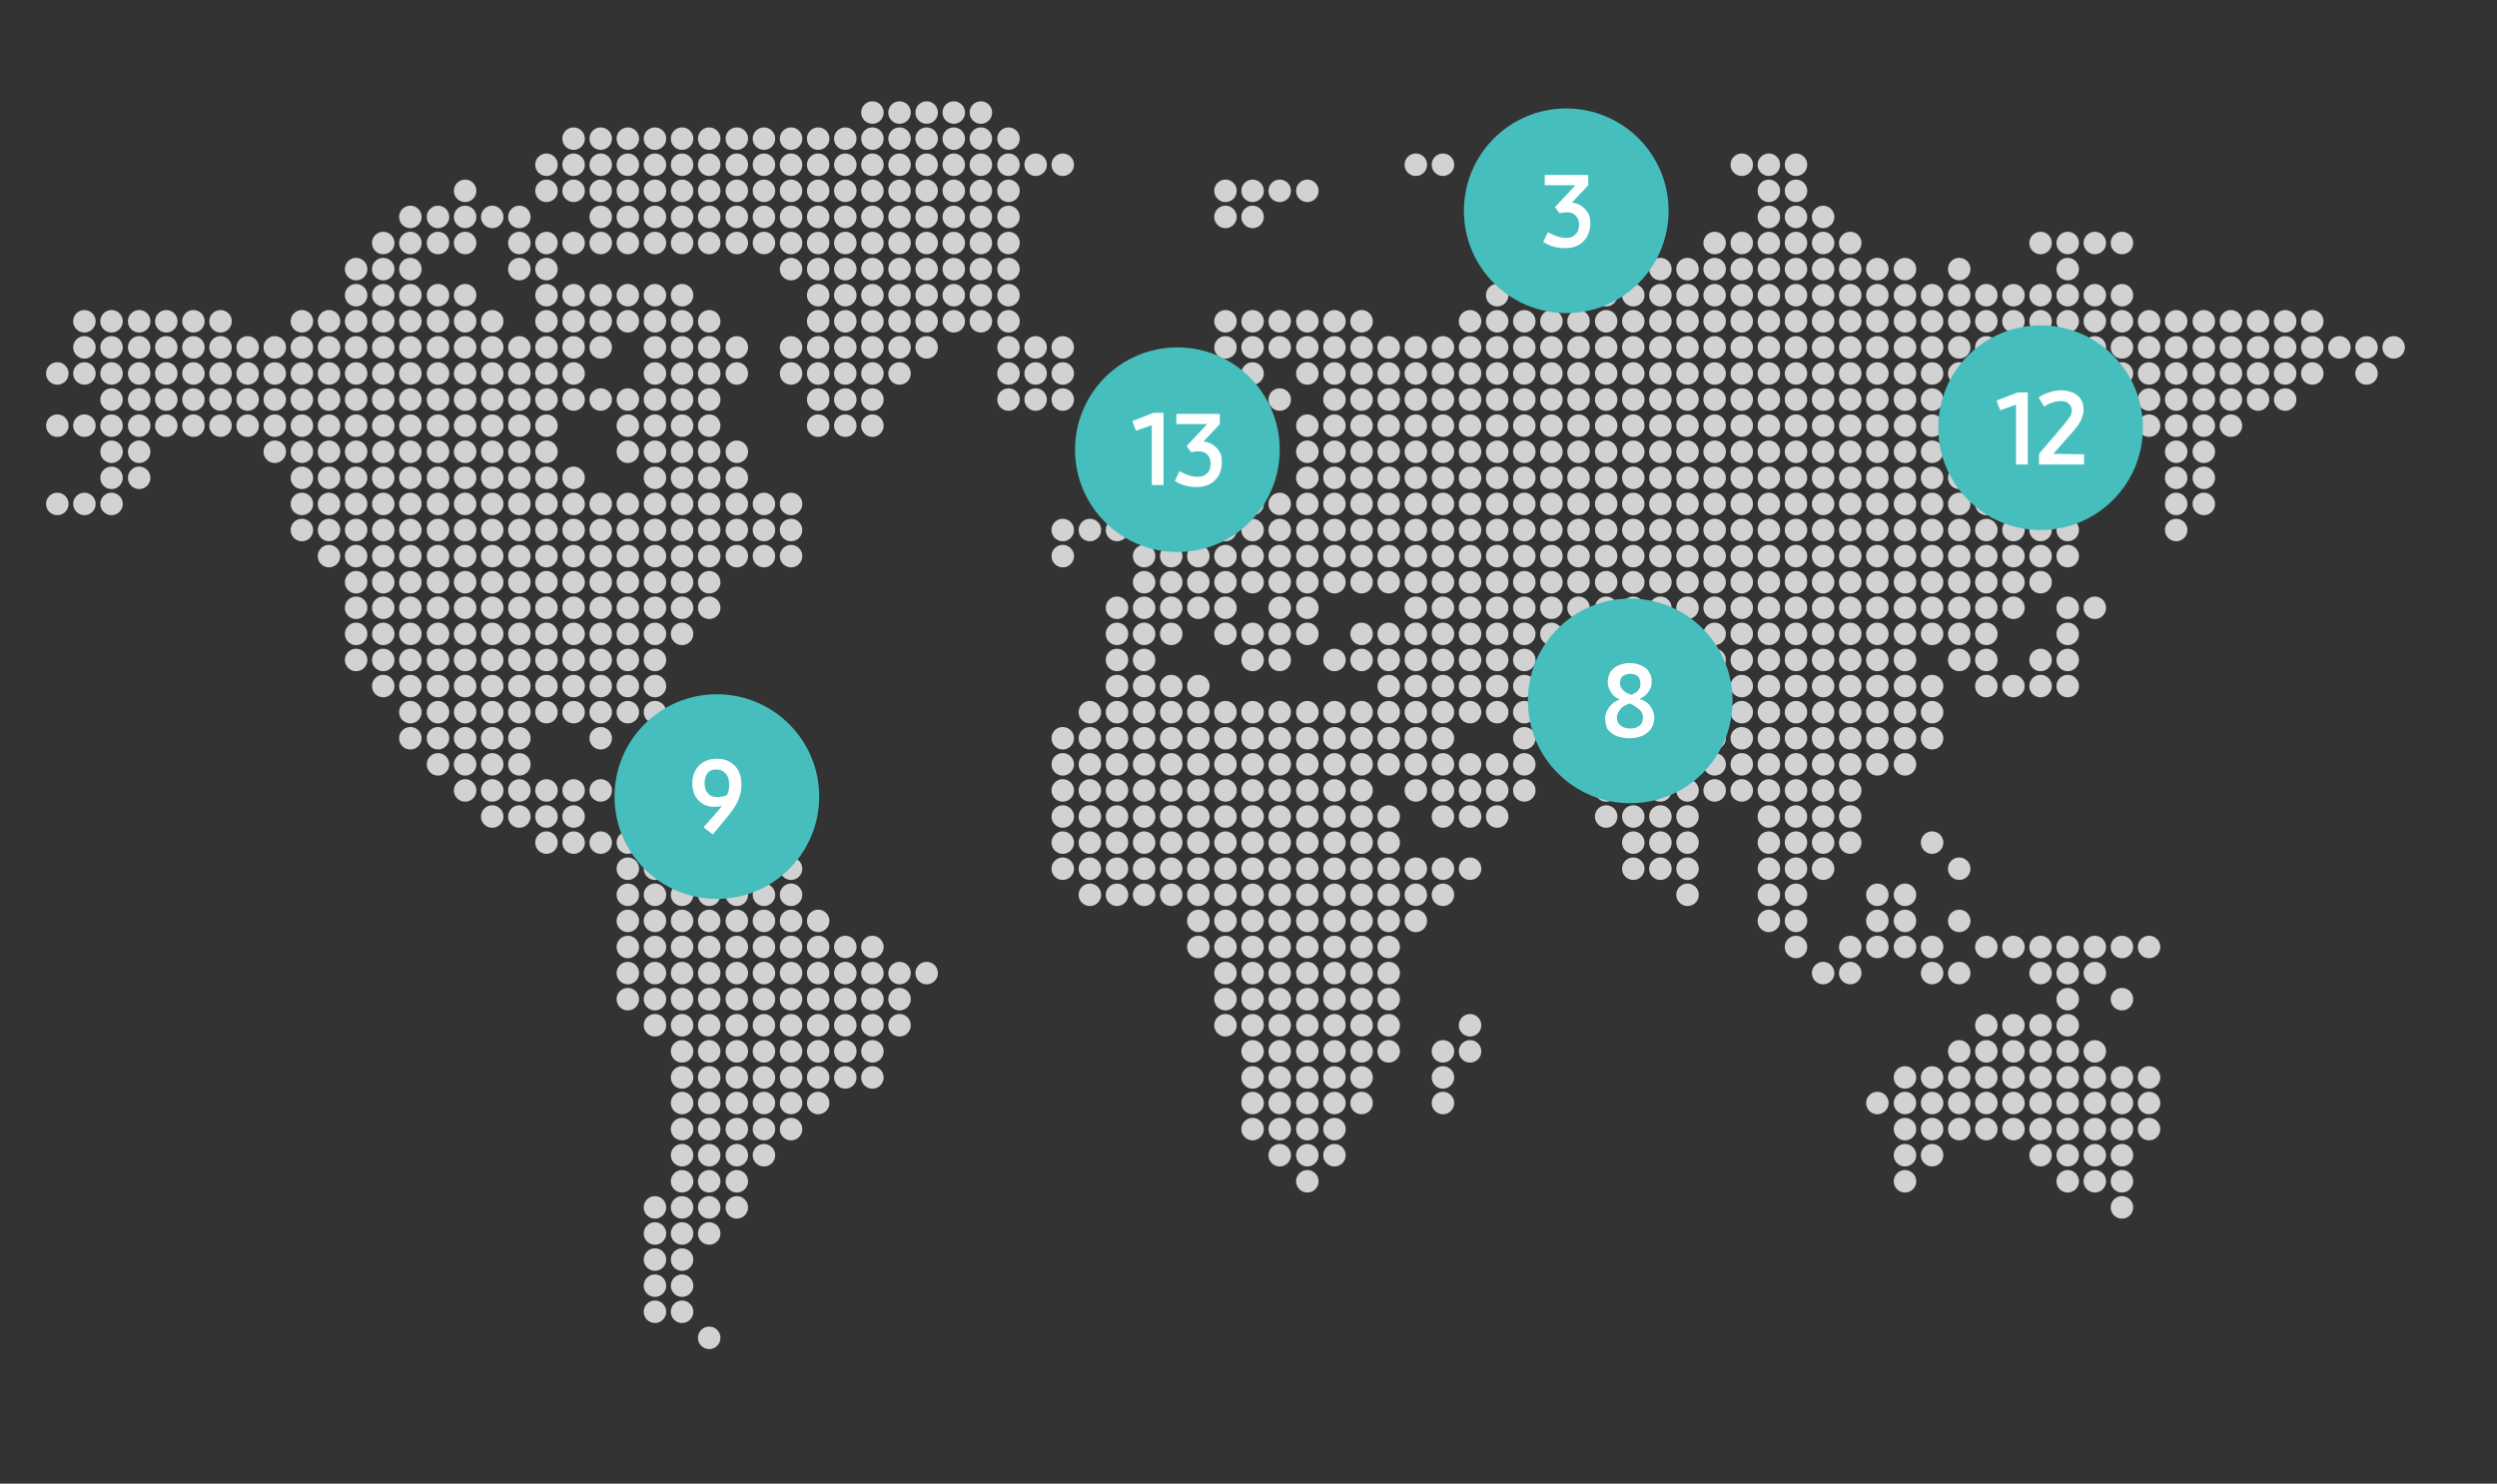 <?xml version="1.0" encoding="utf-8"?>
<!-- Generator: Adobe Illustrator 20.1.0, SVG Export Plug-In . SVG Version: 6.00 Build 0)  -->
<svg version="1.1" id="Layer_1" xmlns="http://www.w3.org/2000/svg" xmlns:xlink="http://www.w3.org/1999/xlink" x="0px" y="0px"
	 viewBox="0 0 488 290" style="enable-background:new 0 0 488 290;" xml:space="preserve">
<rect x="0" y="0" width="488" height="290" fill="#333333" stroke="none"/>
<style type="text/css">
	.st0{fill:#D2D2D2;}
	.st1{fill:#46BEBE;}
	.st2{fill:#FFFFFF;}
</style>
<g>
	<circle class="st0" cx="170.5" cy="22" r="2.2"/>
	<circle class="st0" cx="175.8" cy="22" r="2.2"/>
	<circle class="st0" cx="181.1" cy="22" r="2.2"/>
	<circle class="st0" cx="186.4" cy="22" r="2.2"/>
	<circle class="st0" cx="191.7" cy="22" r="2.2"/>
	<circle class="st0" cx="112.1" cy="27.1" r="2.2"/>
	<circle class="st0" cx="117.4" cy="27.1" r="2.2"/>
	<circle class="st0" cx="122.7" cy="27.1" r="2.2"/>
	<circle class="st0" cx="128" cy="27.1" r="2.2"/>
	<circle class="st0" cx="133.3" cy="27.1" r="2.2"/>
	<circle class="st0" cx="138.6" cy="27.1" r="2.2"/>
	<circle class="st0" cx="144" cy="27.1" r="2.2"/>
	<circle class="st0" cx="149.3" cy="27.1" r="2.2"/>
	<circle class="st0" cx="154.6" cy="27.1" r="2.2"/>
	<circle class="st0" cx="159.9" cy="27.1" r="2.2"/>
	<circle class="st0" cx="165.2" cy="27.1" r="2.2"/>
	<circle class="st0" cx="170.5" cy="27.1" r="2.2"/>
	<circle class="st0" cx="175.8" cy="27.1" r="2.2"/>
	<circle class="st0" cx="181.1" cy="27.1" r="2.2"/>
	<circle class="st0" cx="186.4" cy="27.1" r="2.2"/>
	<circle class="st0" cx="191.7" cy="27.1" r="2.2"/>
	<circle class="st0" cx="197.1" cy="27.1" r="2.2"/>
	<circle class="st0" cx="106.8" cy="32.2" r="2.2"/>
	<circle class="st0" cx="112.1" cy="32.2" r="2.2"/>
	<circle class="st0" cx="117.4" cy="32.2" r="2.2"/>
	<circle class="st0" cx="122.7" cy="32.2" r="2.2"/>
	<circle class="st0" cx="128" cy="32.2" r="2.2"/>
	<circle class="st0" cx="133.3" cy="32.2" r="2.2"/>
	<circle class="st0" cx="138.6" cy="32.2" r="2.2"/>
	<circle class="st0" cx="144" cy="32.2" r="2.2"/>
	<circle class="st0" cx="149.3" cy="32.2" r="2.2"/>
	<circle class="st0" cx="154.6" cy="32.2" r="2.2"/>
	<circle class="st0" cx="159.9" cy="32.2" r="2.2"/>
	<circle class="st0" cx="165.2" cy="32.2" r="2.2"/>
	<circle class="st0" cx="170.5" cy="32.2" r="2.2"/>
	<circle class="st0" cx="175.8" cy="32.2" r="2.2"/>
	<circle class="st0" cx="181.1" cy="32.2" r="2.2"/>
	<circle class="st0" cx="186.4" cy="32.2" r="2.2"/>
	<circle class="st0" cx="191.7" cy="32.2" r="2.2"/>
	<circle class="st0" cx="197.1" cy="32.2" r="2.2"/>
	<circle class="st0" cx="202.4" cy="32.2" r="2.2"/>
	<circle class="st0" cx="207.7" cy="32.2" r="2.2"/>
	<circle class="st0" cx="276.7" cy="32.2" r="2.2"/>
	<circle class="st0" cx="282" cy="32.2" r="2.2"/>
	<circle class="st0" cx="292.6" cy="32.2" r="2.2"/>
	<circle class="st0" cx="297.9" cy="32.2" r="2.2"/>
	<circle class="st0" cx="303.2" cy="32.2" r="2.2"/>
	<circle class="st0" cx="308.5" cy="32.2" r="2.2"/>
	<circle class="st0" cx="340.4" cy="32.2" r="2.2"/>
	<circle class="st0" cx="345.7" cy="32.2" r="2.2"/>
	<circle class="st0" cx="351" cy="32.2" r="2.2"/>
	<circle class="st0" cx="90.9" cy="37.3" r="2.2"/>
	<circle class="st0" cx="106.8" cy="37.3" r="2.2"/>
	<circle class="st0" cx="112.1" cy="37.3" r="2.2"/>
	<circle class="st0" cx="117.4" cy="37.3" r="2.2"/>
	<circle class="st0" cx="122.7" cy="37.3" r="2.2"/>
	<circle class="st0" cx="128" cy="37.3" r="2.2"/>
	<circle class="st0" cx="133.3" cy="37.3" r="2.2"/>
	<circle class="st0" cx="138.6" cy="37.3" r="2.2"/>
	<circle class="st0" cx="144" cy="37.3" r="2.2"/>
	<circle class="st0" cx="149.3" cy="37.3" r="2.2"/>
	<circle class="st0" cx="154.6" cy="37.3" r="2.2"/>
	<circle class="st0" cx="159.9" cy="37.3" r="2.2"/>
	<circle class="st0" cx="165.2" cy="37.3" r="2.2"/>
	<circle class="st0" cx="170.5" cy="37.3" r="2.2"/>
	<circle class="st0" cx="175.8" cy="37.3" r="2.2"/>
	<circle class="st0" cx="181.1" cy="37.3" r="2.2"/>
	<circle class="st0" cx="186.4" cy="37.3" r="2.2"/>
	<circle class="st0" cx="191.7" cy="37.3" r="2.2"/>
	<circle class="st0" cx="197.1" cy="37.3" r="2.2"/>
	<circle class="st0" cx="239.5" cy="37.3" r="2.2"/>
	<circle class="st0" cx="244.8" cy="37.3" r="2.2"/>
	<circle class="st0" cx="250.1" cy="37.3" r="2.2"/>
	<circle class="st0" cx="255.5" cy="37.3" r="2.2"/>
	<circle class="st0" cx="345.7" cy="37.3" r="2.2"/>
	<circle class="st0" cx="351" cy="37.3" r="2.2"/>
	<circle class="st0" cx="80.2" cy="42.4" r="2.2"/>
	<circle class="st0" cx="85.6" cy="42.4" r="2.2"/>
	<circle class="st0" cx="90.9" cy="42.4" r="2.2"/>
	<circle class="st0" cx="96.2" cy="42.4" r="2.2"/>
	<circle class="st0" cx="101.5" cy="42.4" r="2.2"/>
	<circle class="st0" cx="117.4" cy="42.4" r="2.2"/>
	<circle class="st0" cx="122.7" cy="42.4" r="2.2"/>
	<circle class="st0" cx="128" cy="42.4" r="2.2"/>
	<circle class="st0" cx="133.3" cy="42.4" r="2.2"/>
	<circle class="st0" cx="138.6" cy="42.4" r="2.2"/>
	<circle class="st0" cx="144" cy="42.4" r="2.2"/>
	<circle class="st0" cx="149.3" cy="42.4" r="2.2"/>
	<circle class="st0" cx="154.6" cy="42.4" r="2.2"/>
	<circle class="st0" cx="159.9" cy="42.4" r="2.2"/>
	<circle class="st0" cx="165.2" cy="42.4" r="2.2"/>
	<circle class="st0" cx="170.5" cy="42.4" r="2.2"/>
	<circle class="st0" cx="175.8" cy="42.4" r="2.2"/>
	<circle class="st0" cx="181.1" cy="42.4" r="2.2"/>
	<circle class="st0" cx="186.4" cy="42.4" r="2.2"/>
	<circle class="st0" cx="191.7" cy="42.4" r="2.2"/>
	<circle class="st0" cx="197.1" cy="42.4" r="2.2"/>
	<circle class="st0" cx="239.5" cy="42.4" r="2.2"/>
	<circle class="st0" cx="244.8" cy="42.4" r="2.2"/>
	<circle class="st0" cx="345.7" cy="42.4" r="2.2"/>
	<circle class="st0" cx="351" cy="42.4" r="2.2"/>
	<circle class="st0" cx="356.3" cy="42.4" r="2.2"/>
	<circle class="st0" cx="74.9" cy="47.5" r="2.2"/>
	<circle class="st0" cx="80.2" cy="47.5" r="2.2"/>
	<circle class="st0" cx="85.6" cy="47.5" r="2.2"/>
	<circle class="st0" cx="90.9" cy="47.5" r="2.2"/>
	<circle class="st0" cx="101.5" cy="47.5" r="2.2"/>
	<circle class="st0" cx="106.8" cy="47.5" r="2.2"/>
	<circle class="st0" cx="112.1" cy="47.5" r="2.2"/>
	<circle class="st0" cx="117.4" cy="47.5" r="2.2"/>
	<circle class="st0" cx="122.7" cy="47.5" r="2.2"/>
	<circle class="st0" cx="128" cy="47.5" r="2.2"/>
	<circle class="st0" cx="133.3" cy="47.5" r="2.2"/>
	<circle class="st0" cx="138.6" cy="47.5" r="2.2"/>
	<circle class="st0" cx="144" cy="47.5" r="2.2"/>
	<circle class="st0" cx="149.3" cy="47.5" r="2.2"/>
	<circle class="st0" cx="154.6" cy="47.5" r="2.2"/>
	<circle class="st0" cx="159.9" cy="47.5" r="2.2"/>
	<circle class="st0" cx="165.2" cy="47.5" r="2.2"/>
	<circle class="st0" cx="170.5" cy="47.5" r="2.2"/>
	<circle class="st0" cx="175.8" cy="47.5" r="2.2"/>
	<circle class="st0" cx="181.1" cy="47.5" r="2.2"/>
	<circle class="st0" cx="186.4" cy="47.5" r="2.2"/>
	<circle class="st0" cx="191.7" cy="47.5" r="2.2"/>
	<circle class="st0" cx="197.1" cy="47.5" r="2.2"/>
	<circle class="st0" cx="297.9" cy="47.5" r="2.2"/>
	<circle class="st0" cx="303.2" cy="47.5" r="2.2"/>
	<circle class="st0" cx="308.5" cy="47.5" r="2.2"/>
	<circle class="st0" cx="335.1" cy="47.5" r="2.2"/>
	<circle class="st0" cx="340.4" cy="47.5" r="2.2"/>
	<circle class="st0" cx="345.7" cy="47.5" r="2.2"/>
	<circle class="st0" cx="351" cy="47.5" r="2.2"/>
	<circle class="st0" cx="356.3" cy="47.5" r="2.2"/>
	<circle class="st0" cx="361.6" cy="47.5" r="2.2"/>
	<circle class="st0" cx="398.8" cy="47.5" r="2.2"/>
	<circle class="st0" cx="404.1" cy="47.5" r="2.2"/>
	<circle class="st0" cx="409.4" cy="47.5" r="2.2"/>
	<circle class="st0" cx="414.7" cy="47.5" r="2.2"/>
	<circle class="st0" cx="69.6" cy="52.6" r="2.2"/>
	<circle class="st0" cx="74.9" cy="52.6" r="2.2"/>
	<circle class="st0" cx="80.2" cy="52.6" r="2.2"/>
	<circle class="st0" cx="101.5" cy="52.6" r="2.2"/>
	<circle class="st0" cx="106.8" cy="52.6" r="2.2"/>
	<circle class="st0" cx="154.6" cy="52.6" r="2.2"/>
	<circle class="st0" cx="159.9" cy="52.6" r="2.2"/>
	<circle class="st0" cx="165.2" cy="52.6" r="2.2"/>
	<circle class="st0" cx="170.5" cy="52.6" r="2.2"/>
	<circle class="st0" cx="175.8" cy="52.6" r="2.2"/>
	<circle class="st0" cx="181.1" cy="52.6" r="2.2"/>
	<circle class="st0" cx="186.4" cy="52.6" r="2.2"/>
	<circle class="st0" cx="191.7" cy="52.6" r="2.2"/>
	<circle class="st0" cx="197.1" cy="52.6" r="2.2"/>
	<circle class="st0" cx="292.6" cy="52.6" r="2.2"/>
	<circle class="st0" cx="297.9" cy="52.6" r="2.2"/>
	<circle class="st0" cx="313.9" cy="52.6" r="2.2"/>
	<circle class="st0" cx="319.2" cy="52.6" r="2.2"/>
	<circle class="st0" cx="324.5" cy="52.6" r="2.2"/>
	<circle class="st0" cx="329.8" cy="52.6" r="2.2"/>
	<circle class="st0" cx="335.1" cy="52.6" r="2.2"/>
	<circle class="st0" cx="340.4" cy="52.6" r="2.2"/>
	<circle class="st0" cx="345.7" cy="52.6" r="2.2"/>
	<circle class="st0" cx="351" cy="52.6" r="2.2"/>
	<circle class="st0" cx="356.3" cy="52.6" r="2.2"/>
	<circle class="st0" cx="361.6" cy="52.6" r="2.2"/>
	<circle class="st0" cx="366.9" cy="52.6" r="2.2"/>
	<circle class="st0" cx="372.3" cy="52.6" r="2.2"/>
	<circle class="st0" cx="382.9" cy="52.6" r="2.2"/>
	<circle class="st0" cx="404.1" cy="52.6" r="2.2"/>
	<circle class="st0" cx="69.6" cy="57.7" r="2.2"/>
	<circle class="st0" cx="74.9" cy="57.7" r="2.2"/>
	<circle class="st0" cx="80.2" cy="57.7" r="2.2"/>
	<circle class="st0" cx="85.6" cy="57.7" r="2.2"/>
	<circle class="st0" cx="90.9" cy="57.7" r="2.2"/>
	<circle class="st0" cx="106.8" cy="57.7" r="2.2"/>
	<circle class="st0" cx="112.1" cy="57.7" r="2.2"/>
	<circle class="st0" cx="117.4" cy="57.7" r="2.2"/>
	<circle class="st0" cx="122.7" cy="57.7" r="2.2"/>
	<circle class="st0" cx="128" cy="57.7" r="2.2"/>
	<circle class="st0" cx="133.3" cy="57.7" r="2.2"/>
	<circle class="st0" cx="159.9" cy="57.7" r="2.2"/>
	<circle class="st0" cx="165.2" cy="57.7" r="2.2"/>
	<circle class="st0" cx="170.5" cy="57.7" r="2.2"/>
	<circle class="st0" cx="175.8" cy="57.7" r="2.2"/>
	<circle class="st0" cx="181.1" cy="57.7" r="2.2"/>
	<circle class="st0" cx="186.4" cy="57.7" r="2.2"/>
	<circle class="st0" cx="191.7" cy="57.7" r="2.2"/>
	<circle class="st0" cx="197.1" cy="57.7" r="2.2"/>
	<circle class="st0" cx="292.6" cy="57.7" r="2.2"/>
	<circle class="st0" cx="313.9" cy="57.7" r="2.2"/>
	<circle class="st0" cx="319.2" cy="57.7" r="2.2"/>
	<circle class="st0" cx="324.5" cy="57.7" r="2.2"/>
	<circle class="st0" cx="329.8" cy="57.7" r="2.2"/>
	<circle class="st0" cx="335.1" cy="57.7" r="2.2"/>
	<circle class="st0" cx="340.4" cy="57.7" r="2.2"/>
	<circle class="st0" cx="345.7" cy="57.7" r="2.2"/>
	<circle class="st0" cx="351" cy="57.7" r="2.2"/>
	<circle class="st0" cx="356.3" cy="57.7" r="2.2"/>
	<circle class="st0" cx="361.6" cy="57.7" r="2.2"/>
	<circle class="st0" cx="366.9" cy="57.7" r="2.2"/>
	<circle class="st0" cx="372.3" cy="57.7" r="2.2"/>
	<circle class="st0" cx="377.6" cy="57.7" r="2.2"/>
	<circle class="st0" cx="382.9" cy="57.7" r="2.2"/>
	<circle class="st0" cx="388.2" cy="57.7" r="2.2"/>
	<circle class="st0" cx="393.5" cy="57.7" r="2.2"/>
	<circle class="st0" cx="398.8" cy="57.7" r="2.2"/>
	<circle class="st0" cx="404.1" cy="57.7" r="2.2"/>
	<circle class="st0" cx="409.4" cy="57.7" r="2.2"/>
	<circle class="st0" cx="414.7" cy="57.7" r="2.2"/>
	<circle class="st0" cx="16.5" cy="62.8" r="2.2"/>
	<circle class="st0" cx="21.8" cy="62.8" r="2.2"/>
	<circle class="st0" cx="27.2" cy="62.8" r="2.2"/>
	<circle class="st0" cx="32.5" cy="62.8" r="2.2"/>
	<circle class="st0" cx="37.8" cy="62.8" r="2.2"/>
	<circle class="st0" cx="43.1" cy="62.8" r="2.2"/>
	<circle class="st0" cx="59" cy="62.8" r="2.2"/>
	<circle class="st0" cx="64.3" cy="62.8" r="2.2"/>
	<circle class="st0" cx="69.6" cy="62.8" r="2.2"/>
	<circle class="st0" cx="74.9" cy="62.8" r="2.2"/>
	<circle class="st0" cx="80.2" cy="62.8" r="2.2"/>
	<circle class="st0" cx="85.6" cy="62.8" r="2.2"/>
	<circle class="st0" cx="90.9" cy="62.8" r="2.2"/>
	<circle class="st0" cx="96.2" cy="62.8" r="2.2"/>
	<circle class="st0" cx="106.8" cy="62.8" r="2.2"/>
	<circle class="st0" cx="112.1" cy="62.8" r="2.2"/>
	<circle class="st0" cx="117.4" cy="62.8" r="2.2"/>
	<circle class="st0" cx="122.7" cy="62.8" r="2.2"/>
	<circle class="st0" cx="128" cy="62.8" r="2.2"/>
	<circle class="st0" cx="133.3" cy="62.8" r="2.2"/>
	<circle class="st0" cx="138.6" cy="62.8" r="2.2"/>
	<circle class="st0" cx="159.9" cy="62.8" r="2.2"/>
	<circle class="st0" cx="165.2" cy="62.8" r="2.2"/>
	<circle class="st0" cx="170.5" cy="62.8" r="2.2"/>
	<circle class="st0" cx="175.8" cy="62.8" r="2.2"/>
	<circle class="st0" cx="181.1" cy="62.8" r="2.2"/>
	<circle class="st0" cx="186.4" cy="62.8" r="2.2"/>
	<circle class="st0" cx="191.7" cy="62.8" r="2.2"/>
	<circle class="st0" cx="197.1" cy="62.8" r="2.2"/>
	<circle class="st0" cx="239.5" cy="62.8" r="2.2"/>
	<circle class="st0" cx="244.8" cy="62.8" r="2.2"/>
	<circle class="st0" cx="250.1" cy="62.8" r="2.2"/>
	<circle class="st0" cx="255.5" cy="62.8" r="2.2"/>
	<circle class="st0" cx="260.8" cy="62.8" r="2.2"/>
	<circle class="st0" cx="266.1" cy="62.8" r="2.2"/>
	<circle class="st0" cx="287.3" cy="62.8" r="2.2"/>
	<circle class="st0" cx="292.6" cy="62.8" r="2.2"/>
	<circle class="st0" cx="297.9" cy="62.8" r="2.2"/>
	<circle class="st0" cx="303.2" cy="62.8" r="2.2"/>
	<circle class="st0" cx="308.5" cy="62.8" r="2.2"/>
	<circle class="st0" cx="313.9" cy="62.8" r="2.2"/>
	<circle class="st0" cx="319.2" cy="62.8" r="2.2"/>
	<circle class="st0" cx="324.5" cy="62.8" r="2.2"/>
	<circle class="st0" cx="329.8" cy="62.8" r="2.2"/>
	<circle class="st0" cx="335.1" cy="62.8" r="2.2"/>
	<circle class="st0" cx="340.4" cy="62.8" r="2.2"/>
	<circle class="st0" cx="345.7" cy="62.8" r="2.2"/>
	<circle class="st0" cx="351" cy="62.8" r="2.2"/>
	<circle class="st0" cx="356.3" cy="62.8" r="2.2"/>
	<circle class="st0" cx="361.6" cy="62.8" r="2.2"/>
	<circle class="st0" cx="366.9" cy="62.8" r="2.2"/>
	<circle class="st0" cx="372.3" cy="62.8" r="2.2"/>
	<circle class="st0" cx="377.6" cy="62.8" r="2.2"/>
	<circle class="st0" cx="382.9" cy="62.8" r="2.2"/>
	<circle class="st0" cx="388.2" cy="62.8" r="2.2"/>
	<circle class="st0" cx="393.5" cy="62.8" r="2.2"/>
	<circle class="st0" cx="398.8" cy="62.8" r="2.2"/>
	<circle class="st0" cx="404.1" cy="62.8" r="2.2"/>
	<circle class="st0" cx="409.4" cy="62.8" r="2.2"/>
	<circle class="st0" cx="414.7" cy="62.8" r="2.2"/>
	<circle class="st0" cx="420" cy="62.8" r="2.2"/>
	<circle class="st0" cx="425.3" cy="62.8" r="2.2"/>
	<circle class="st0" cx="430.7" cy="62.8" r="2.2"/>
	<circle class="st0" cx="436" cy="62.8" r="2.2"/>
	<circle class="st0" cx="441.3" cy="62.8" r="2.2"/>
	<circle class="st0" cx="446.6" cy="62.8" r="2.2"/>
	<circle class="st0" cx="451.9" cy="62.8" r="2.2"/>
	<circle class="st0" cx="16.5" cy="67.9" r="2.2"/>
	<circle class="st0" cx="21.8" cy="67.9" r="2.2"/>
	<circle class="st0" cx="27.2" cy="67.9" r="2.2"/>
	<circle class="st0" cx="32.5" cy="67.9" r="2.2"/>
	<circle class="st0" cx="37.8" cy="67.9" r="2.2"/>
	<circle class="st0" cx="43.1" cy="67.9" r="2.2"/>
	<circle class="st0" cx="48.4" cy="67.9" r="2.2"/>
	<circle class="st0" cx="53.7" cy="67.9" r="2.2"/>
	<circle class="st0" cx="59" cy="67.9" r="2.2"/>
	<circle class="st0" cx="64.3" cy="67.9" r="2.2"/>
	<circle class="st0" cx="69.6" cy="67.9" r="2.2"/>
	<circle class="st0" cx="74.9" cy="67.9" r="2.2"/>
	<circle class="st0" cx="80.2" cy="67.9" r="2.2"/>
	<circle class="st0" cx="85.6" cy="67.9" r="2.2"/>
	<circle class="st0" cx="90.9" cy="67.9" r="2.2"/>
	<circle class="st0" cx="96.2" cy="67.9" r="2.2"/>
	<circle class="st0" cx="101.5" cy="67.9" r="2.2"/>
	<circle class="st0" cx="106.8" cy="67.9" r="2.2"/>
	<circle class="st0" cx="112.1" cy="67.9" r="2.2"/>
	<circle class="st0" cx="117.4" cy="67.9" r="2.2"/>
	<circle class="st0" cx="128" cy="67.9" r="2.2"/>
	<circle class="st0" cx="133.3" cy="67.9" r="2.2"/>
	<circle class="st0" cx="138.6" cy="67.9" r="2.2"/>
	<circle class="st0" cx="144" cy="67.9" r="2.2"/>
	<circle class="st0" cx="154.6" cy="67.9" r="2.2"/>
	<circle class="st0" cx="159.9" cy="67.9" r="2.2"/>
	<circle class="st0" cx="165.2" cy="67.9" r="2.2"/>
	<circle class="st0" cx="170.5" cy="67.9" r="2.2"/>
	<circle class="st0" cx="175.8" cy="67.9" r="2.2"/>
	<circle class="st0" cx="181.1" cy="67.9" r="2.2"/>
	<circle class="st0" cx="197.1" cy="67.9" r="2.2"/>
	<circle class="st0" cx="202.4" cy="67.9" r="2.2"/>
	<circle class="st0" cx="207.7" cy="67.9" r="2.2"/>
	<circle class="st0" cx="239.5" cy="67.9" r="2.2"/>
	<circle class="st0" cx="244.8" cy="67.9" r="2.2"/>
	<circle class="st0" cx="250.1" cy="67.9" r="2.2"/>
	<circle class="st0" cx="255.5" cy="67.9" r="2.2"/>
	<circle class="st0" cx="260.8" cy="67.9" r="2.2"/>
	<circle class="st0" cx="266.1" cy="67.9" r="2.2"/>
	<circle class="st0" cx="271.4" cy="67.9" r="2.2"/>
	<circle class="st0" cx="276.7" cy="67.9" r="2.2"/>
	<circle class="st0" cx="282" cy="67.9" r="2.2"/>
	<circle class="st0" cx="287.3" cy="67.9" r="2.2"/>
	<circle class="st0" cx="292.6" cy="67.9" r="2.2"/>
	<circle class="st0" cx="297.9" cy="67.9" r="2.2"/>
	<circle class="st0" cx="303.2" cy="67.9" r="2.2"/>
	<circle class="st0" cx="308.5" cy="67.9" r="2.2"/>
	<circle class="st0" cx="313.9" cy="67.9" r="2.2"/>
	<circle class="st0" cx="319.2" cy="67.9" r="2.2"/>
	<circle class="st0" cx="324.5" cy="67.9" r="2.2"/>
	<circle class="st0" cx="329.8" cy="67.9" r="2.2"/>
	<circle class="st0" cx="335.1" cy="67.9" r="2.2"/>
	<circle class="st0" cx="340.4" cy="67.9" r="2.2"/>
	<circle class="st0" cx="345.7" cy="67.9" r="2.2"/>
	<circle class="st0" cx="351" cy="67.9" r="2.2"/>
	<circle class="st0" cx="356.3" cy="67.9" r="2.2"/>
	<circle class="st0" cx="361.6" cy="67.9" r="2.2"/>
	<circle class="st0" cx="366.9" cy="67.9" r="2.2"/>
	<circle class="st0" cx="372.3" cy="67.9" r="2.2"/>
	<circle class="st0" cx="377.6" cy="67.9" r="2.2"/>
	<circle class="st0" cx="382.9" cy="67.9" r="2.2"/>
	<circle class="st0" cx="388.2" cy="67.9" r="2.2"/>
	<circle class="st0" cx="393.5" cy="67.9" r="2.2"/>
	<circle class="st0" cx="398.8" cy="67.9" r="2.2"/>
	<circle class="st0" cx="404.1" cy="67.9" r="2.2"/>
	<circle class="st0" cx="409.4" cy="67.9" r="2.2"/>
	<circle class="st0" cx="414.7" cy="67.9" r="2.2"/>
	<circle class="st0" cx="420" cy="67.9" r="2.2"/>
	<circle class="st0" cx="425.3" cy="67.9" r="2.2"/>
	<circle class="st0" cx="430.7" cy="67.9" r="2.2"/>
	<circle class="st0" cx="436" cy="67.9" r="2.2"/>
	<circle class="st0" cx="441.3" cy="67.9" r="2.2"/>
	<circle class="st0" cx="446.6" cy="67.9" r="2.2"/>
	<circle class="st0" cx="451.9" cy="67.9" r="2.2"/>
	<circle class="st0" cx="457.2" cy="67.9" r="2.2"/>
	<circle class="st0" cx="462.5" cy="67.9" r="2.2"/>
	<circle class="st0" cx="467.8" cy="67.9" r="2.2"/>
	<circle class="st0" cx="11.2" cy="73" r="2.2"/>
	<circle class="st0" cx="16.5" cy="73" r="2.2"/>
	<circle class="st0" cx="21.8" cy="73" r="2.2"/>
	<circle class="st0" cx="27.2" cy="73" r="2.2"/>
	<circle class="st0" cx="32.5" cy="73" r="2.2"/>
	<circle class="st0" cx="37.8" cy="73" r="2.2"/>
	<circle class="st0" cx="43.1" cy="73" r="2.2"/>
	<circle class="st0" cx="48.4" cy="73" r="2.2"/>
	<circle class="st0" cx="53.7" cy="73" r="2.2"/>
	<circle class="st0" cx="59" cy="73" r="2.2"/>
	<circle class="st0" cx="64.3" cy="73" r="2.2"/>
	<circle class="st0" cx="69.6" cy="73" r="2.2"/>
	<circle class="st0" cx="74.9" cy="73" r="2.2"/>
	<circle class="st0" cx="80.2" cy="73" r="2.2"/>
	<circle class="st0" cx="85.6" cy="73" r="2.2"/>
	<circle class="st0" cx="90.9" cy="73" r="2.2"/>
	<circle class="st0" cx="96.2" cy="73" r="2.2"/>
	<circle class="st0" cx="101.5" cy="73" r="2.2"/>
	<circle class="st0" cx="106.8" cy="73" r="2.2"/>
	<circle class="st0" cx="112.1" cy="73" r="2.2"/>
	<circle class="st0" cx="128" cy="73" r="2.2"/>
	<circle class="st0" cx="133.3" cy="73" r="2.2"/>
	<circle class="st0" cx="138.6" cy="73" r="2.2"/>
	<circle class="st0" cx="144" cy="73" r="2.2"/>
	<circle class="st0" cx="154.6" cy="73" r="2.2"/>
	<circle class="st0" cx="159.9" cy="73" r="2.2"/>
	<circle class="st0" cx="165.2" cy="73" r="2.2"/>
	<circle class="st0" cx="170.5" cy="73" r="2.2"/>
	<circle class="st0" cx="175.8" cy="73" r="2.2"/>
	<circle class="st0" cx="197.1" cy="73" r="2.2"/>
	<circle class="st0" cx="202.4" cy="73" r="2.2"/>
	<circle class="st0" cx="207.7" cy="73" r="2.2"/>
	<circle class="st0" cx="239.5" cy="73" r="2.2"/>
	<circle class="st0" cx="244.8" cy="73" r="2.2"/>
	<circle class="st0" cx="255.5" cy="73" r="2.2"/>
	<circle class="st0" cx="260.8" cy="73" r="2.2"/>
	<circle class="st0" cx="266.1" cy="73" r="2.2"/>
	<circle class="st0" cx="271.4" cy="73" r="2.2"/>
	<circle class="st0" cx="276.7" cy="73" r="2.2"/>
	<circle class="st0" cx="282" cy="73" r="2.2"/>
	<circle class="st0" cx="287.3" cy="73" r="2.2"/>
	<circle class="st0" cx="292.6" cy="73" r="2.2"/>
	<circle class="st0" cx="297.9" cy="73" r="2.2"/>
	<circle class="st0" cx="303.2" cy="73" r="2.2"/>
	<circle class="st0" cx="308.5" cy="73" r="2.2"/>
	<circle class="st0" cx="313.9" cy="73" r="2.2"/>
	<circle class="st0" cx="319.2" cy="73" r="2.2"/>
	<circle class="st0" cx="324.5" cy="73" r="2.2"/>
	<circle class="st0" cx="329.8" cy="73" r="2.2"/>
	<circle class="st0" cx="335.1" cy="73" r="2.2"/>
	<circle class="st0" cx="340.4" cy="73" r="2.2"/>
	<circle class="st0" cx="345.7" cy="73" r="2.2"/>
	<circle class="st0" cx="351" cy="73" r="2.2"/>
	<circle class="st0" cx="356.3" cy="73" r="2.2"/>
	<circle class="st0" cx="361.6" cy="73" r="2.2"/>
	<circle class="st0" cx="366.9" cy="73" r="2.2"/>
	<circle class="st0" cx="372.3" cy="73" r="2.2"/>
	<circle class="st0" cx="377.6" cy="73" r="2.2"/>
	<circle class="st0" cx="382.9" cy="73" r="2.2"/>
	<circle class="st0" cx="388.2" cy="73" r="2.2"/>
	<circle class="st0" cx="393.5" cy="73" r="2.2"/>
	<circle class="st0" cx="398.8" cy="73" r="2.2"/>
	<circle class="st0" cx="404.1" cy="73" r="2.2"/>
	<circle class="st0" cx="409.4" cy="73" r="2.2"/>
	<circle class="st0" cx="414.7" cy="73" r="2.2"/>
	<circle class="st0" cx="420" cy="73" r="2.2"/>
	<circle class="st0" cx="425.3" cy="73" r="2.2"/>
	<circle class="st0" cx="430.7" cy="73" r="2.2"/>
	<circle class="st0" cx="436" cy="73" r="2.2"/>
	<circle class="st0" cx="441.3" cy="73" r="2.2"/>
	<circle class="st0" cx="446.6" cy="73" r="2.2"/>
	<circle class="st0" cx="451.9" cy="73" r="2.2"/>
	<circle class="st0" cx="462.5" cy="73" r="2.2"/>
	<circle class="st0" cx="21.8" cy="78.1" r="2.2"/>
	<circle class="st0" cx="27.2" cy="78.1" r="2.2"/>
	<circle class="st0" cx="32.5" cy="78.1" r="2.2"/>
	<circle class="st0" cx="37.8" cy="78.1" r="2.2"/>
	<circle class="st0" cx="43.1" cy="78.1" r="2.2"/>
	<circle class="st0" cx="48.4" cy="78.1" r="2.2"/>
	<circle class="st0" cx="53.7" cy="78.1" r="2.2"/>
	<circle class="st0" cx="59" cy="78.1" r="2.2"/>
	<circle class="st0" cx="64.3" cy="78.1" r="2.2"/>
	<circle class="st0" cx="69.6" cy="78.1" r="2.2"/>
	<circle class="st0" cx="74.9" cy="78.1" r="2.2"/>
	<circle class="st0" cx="80.2" cy="78.1" r="2.2"/>
	<circle class="st0" cx="85.6" cy="78.1" r="2.2"/>
	<circle class="st0" cx="90.9" cy="78.1" r="2.2"/>
	<circle class="st0" cx="96.2" cy="78.1" r="2.2"/>
	<circle class="st0" cx="101.5" cy="78.1" r="2.2"/>
	<circle class="st0" cx="106.8" cy="78.1" r="2.2"/>
	<circle class="st0" cx="112.1" cy="78.1" r="2.2"/>
	<circle class="st0" cx="117.4" cy="78.1" r="2.2"/>
	<circle class="st0" cx="122.7" cy="78.1" r="2.2"/>
	<circle class="st0" cx="128" cy="78.1" r="2.2"/>
	<circle class="st0" cx="133.3" cy="78.1" r="2.2"/>
	<circle class="st0" cx="138.6" cy="78.1" r="2.2"/>
	<circle class="st0" cx="159.9" cy="78.1" r="2.2"/>
	<circle class="st0" cx="165.2" cy="78.1" r="2.2"/>
	<circle class="st0" cx="170.5" cy="78.1" r="2.2"/>
	<circle class="st0" cx="197.1" cy="78.1" r="2.2"/>
	<circle class="st0" cx="202.4" cy="78.1" r="2.2"/>
	<circle class="st0" cx="207.7" cy="78.1" r="2.2"/>
	<circle class="st0" cx="234.2" cy="78.1" r="2.2"/>
	<circle class="st0" cx="239.5" cy="78.1" r="2.2"/>
	<circle class="st0" cx="250.1" cy="78.1" r="2.2"/>
	<circle class="st0" cx="260.8" cy="78.1" r="2.2"/>
	<circle class="st0" cx="266.1" cy="78.1" r="2.2"/>
	<circle class="st0" cx="271.4" cy="78.1" r="2.2"/>
	<circle class="st0" cx="276.7" cy="78.1" r="2.2"/>
	<circle class="st0" cx="282" cy="78.1" r="2.2"/>
	<circle class="st0" cx="287.3" cy="78.1" r="2.2"/>
	<circle class="st0" cx="292.6" cy="78.1" r="2.2"/>
	<circle class="st0" cx="297.9" cy="78.1" r="2.2"/>
	<circle class="st0" cx="303.2" cy="78.1" r="2.2"/>
	<circle class="st0" cx="308.5" cy="78.1" r="2.2"/>
	<circle class="st0" cx="313.9" cy="78.1" r="2.2"/>
	<circle class="st0" cx="319.2" cy="78.1" r="2.2"/>
	<circle class="st0" cx="324.5" cy="78.1" r="2.2"/>
	<circle class="st0" cx="329.8" cy="78.1" r="2.2"/>
	<circle class="st0" cx="335.1" cy="78.1" r="2.2"/>
	<circle class="st0" cx="340.4" cy="78.1" r="2.2"/>
	<circle class="st0" cx="345.7" cy="78.1" r="2.2"/>
	<circle class="st0" cx="351" cy="78.1" r="2.2"/>
	<circle class="st0" cx="356.3" cy="78.1" r="2.2"/>
	<circle class="st0" cx="361.6" cy="78.1" r="2.2"/>
	<circle class="st0" cx="366.9" cy="78.1" r="2.2"/>
	<circle class="st0" cx="372.3" cy="78.1" r="2.2"/>
	<circle class="st0" cx="377.6" cy="78.1" r="2.2"/>
	<circle class="st0" cx="382.9" cy="78.1" r="2.2"/>
	<circle class="st0" cx="388.2" cy="78.1" r="2.2"/>
	<circle class="st0" cx="393.5" cy="78.1" r="2.2"/>
	<circle class="st0" cx="398.8" cy="78.1" r="2.2"/>
	<circle class="st0" cx="404.1" cy="78.1" r="2.2"/>
	<circle class="st0" cx="409.4" cy="78.1" r="2.2"/>
	<circle class="st0" cx="414.7" cy="78.1" r="2.2"/>
	<circle class="st0" cx="420" cy="78.1" r="2.2"/>
	<circle class="st0" cx="425.3" cy="78.1" r="2.2"/>
	<circle class="st0" cx="430.7" cy="78.1" r="2.2"/>
	<circle class="st0" cx="436" cy="78.1" r="2.2"/>
	<circle class="st0" cx="441.3" cy="78.1" r="2.2"/>
	<circle class="st0" cx="446.6" cy="78.1" r="2.2"/>
	<circle class="st0" cx="11.2" cy="83.2" r="2.2"/>
	<circle class="st0" cx="16.5" cy="83.2" r="2.2"/>
	<circle class="st0" cx="21.8" cy="83.2" r="2.2"/>
	<circle class="st0" cx="27.2" cy="83.2" r="2.2"/>
	<circle class="st0" cx="32.5" cy="83.2" r="2.2"/>
	<circle class="st0" cx="37.8" cy="83.2" r="2.2"/>
	<circle class="st0" cx="43.1" cy="83.2" r="2.2"/>
	<circle class="st0" cx="48.4" cy="83.2" r="2.2"/>
	<circle class="st0" cx="53.7" cy="83.2" r="2.2"/>
	<circle class="st0" cx="59" cy="83.2" r="2.2"/>
	<circle class="st0" cx="64.3" cy="83.2" r="2.2"/>
	<circle class="st0" cx="69.6" cy="83.2" r="2.2"/>
	<circle class="st0" cx="74.9" cy="83.2" r="2.2"/>
	<circle class="st0" cx="80.2" cy="83.2" r="2.2"/>
	<circle class="st0" cx="85.6" cy="83.2" r="2.2"/>
	<circle class="st0" cx="90.9" cy="83.2" r="2.2"/>
	<circle class="st0" cx="96.2" cy="83.2" r="2.2"/>
	<circle class="st0" cx="101.5" cy="83.2" r="2.2"/>
	<circle class="st0" cx="106.8" cy="83.2" r="2.2"/>
	<circle class="st0" cx="122.7" cy="83.2" r="2.2"/>
	<circle class="st0" cx="128" cy="83.2" r="2.2"/>
	<circle class="st0" cx="133.3" cy="83.2" r="2.2"/>
	<circle class="st0" cx="138.6" cy="83.2" r="2.2"/>
	<circle class="st0" cx="159.9" cy="83.2" r="2.2"/>
	<circle class="st0" cx="165.2" cy="83.2" r="2.2"/>
	<circle class="st0" cx="170.5" cy="83.2" r="2.2"/>
	<circle class="st0" cx="228.9" cy="83.2" r="2.2"/>
	<circle class="st0" cx="234.2" cy="83.2" r="2.2"/>
	<circle class="st0" cx="239.5" cy="83.2" r="2.2"/>
	<circle class="st0" cx="244.8" cy="83.2" r="2.2"/>
	<circle class="st0" cx="255.5" cy="83.2" r="2.2"/>
	<circle class="st0" cx="260.8" cy="83.2" r="2.2"/>
	<circle class="st0" cx="266.1" cy="83.2" r="2.2"/>
	<circle class="st0" cx="271.4" cy="83.2" r="2.2"/>
	<circle class="st0" cx="276.7" cy="83.2" r="2.2"/>
	<circle class="st0" cx="282" cy="83.2" r="2.2"/>
	<circle class="st0" cx="287.3" cy="83.2" r="2.2"/>
	<circle class="st0" cx="292.6" cy="83.2" r="2.2"/>
	<circle class="st0" cx="297.9" cy="83.2" r="2.2"/>
	<circle class="st0" cx="303.2" cy="83.2" r="2.2"/>
	<circle class="st0" cx="308.5" cy="83.2" r="2.2"/>
	<circle class="st0" cx="313.9" cy="83.2" r="2.2"/>
	<circle class="st0" cx="319.2" cy="83.2" r="2.2"/>
	<circle class="st0" cx="324.5" cy="83.2" r="2.2"/>
	<circle class="st0" cx="329.8" cy="83.2" r="2.2"/>
	<circle class="st0" cx="335.1" cy="83.2" r="2.2"/>
	<circle class="st0" cx="340.4" cy="83.2" r="2.2"/>
	<circle class="st0" cx="345.7" cy="83.2" r="2.2"/>
	<circle class="st0" cx="351" cy="83.2" r="2.2"/>
	<circle class="st0" cx="356.3" cy="83.2" r="2.2"/>
	<circle class="st0" cx="361.6" cy="83.2" r="2.2"/>
	<circle class="st0" cx="366.9" cy="83.2" r="2.2"/>
	<circle class="st0" cx="372.3" cy="83.2" r="2.2"/>
	<circle class="st0" cx="377.6" cy="83.2" r="2.2"/>
	<circle class="st0" cx="382.9" cy="83.2" r="2.2"/>
	<circle class="st0" cx="388.2" cy="83.2" r="2.2"/>
	<circle class="st0" cx="393.5" cy="83.2" r="2.2"/>
	<circle class="st0" cx="398.8" cy="83.2" r="2.2"/>
	<circle class="st0" cx="404.1" cy="83.2" r="2.2"/>
	<circle class="st0" cx="409.4" cy="83.2" r="2.2"/>
	<circle class="st0" cx="414.7" cy="83.2" r="2.2"/>
	<circle class="st0" cx="420" cy="83.2" r="2.2"/>
	<circle class="st0" cx="425.3" cy="83.2" r="2.2"/>
	<circle class="st0" cx="430.7" cy="83.2" r="2.2"/>
	<circle class="st0" cx="436" cy="83.2" r="2.2"/>
	<circle class="st0" cx="21.8" cy="88.3" r="2.2"/>
	<circle class="st0" cx="27.2" cy="88.3" r="2.2"/>
	<circle class="st0" cx="53.7" cy="88.3" r="2.2"/>
	<circle class="st0" cx="59" cy="88.3" r="2.2"/>
	<circle class="st0" cx="64.3" cy="88.3" r="2.2"/>
	<circle class="st0" cx="69.6" cy="88.3" r="2.2"/>
	<circle class="st0" cx="74.9" cy="88.3" r="2.2"/>
	<circle class="st0" cx="80.2" cy="88.3" r="2.2"/>
	<circle class="st0" cx="85.6" cy="88.3" r="2.2"/>
	<circle class="st0" cx="90.9" cy="88.3" r="2.2"/>
	<circle class="st0" cx="96.2" cy="88.3" r="2.2"/>
	<circle class="st0" cx="101.5" cy="88.3" r="2.2"/>
	<circle class="st0" cx="106.8" cy="88.3" r="2.2"/>
	<circle class="st0" cx="122.7" cy="88.3" r="2.2"/>
	<circle class="st0" cx="128" cy="88.3" r="2.2"/>
	<circle class="st0" cx="133.3" cy="88.3" r="2.2"/>
	<circle class="st0" cx="138.6" cy="88.3" r="2.2"/>
	<circle class="st0" cx="144" cy="88.3" r="2.2"/>
	<circle class="st0" cx="218.3" cy="88.3" r="2.2"/>
	<circle class="st0" cx="223.6" cy="88.3" r="2.2"/>
	<circle class="st0" cx="228.9" cy="88.3" r="2.2"/>
	<circle class="st0" cx="234.2" cy="88.3" r="2.2"/>
	<circle class="st0" cx="239.5" cy="88.3" r="2.2"/>
	<circle class="st0" cx="244.8" cy="88.3" r="2.2"/>
	<circle class="st0" cx="255.5" cy="88.3" r="2.2"/>
	<circle class="st0" cx="260.8" cy="88.3" r="2.2"/>
	<circle class="st0" cx="266.1" cy="88.3" r="2.2"/>
	<circle class="st0" cx="271.4" cy="88.3" r="2.2"/>
	<circle class="st0" cx="276.7" cy="88.3" r="2.2"/>
	<circle class="st0" cx="282" cy="88.3" r="2.2"/>
	<circle class="st0" cx="287.3" cy="88.3" r="2.2"/>
	<circle class="st0" cx="292.6" cy="88.3" r="2.2"/>
	<circle class="st0" cx="297.9" cy="88.3" r="2.2"/>
	<circle class="st0" cx="303.2" cy="88.3" r="2.2"/>
	<circle class="st0" cx="308.5" cy="88.3" r="2.2"/>
	<circle class="st0" cx="313.9" cy="88.3" r="2.2"/>
	<circle class="st0" cx="319.2" cy="88.3" r="2.2"/>
	<circle class="st0" cx="324.5" cy="88.3" r="2.2"/>
	<circle class="st0" cx="329.8" cy="88.3" r="2.2"/>
	<circle class="st0" cx="335.1" cy="88.3" r="2.2"/>
	<circle class="st0" cx="340.4" cy="88.3" r="2.2"/>
	<circle class="st0" cx="345.7" cy="88.3" r="2.2"/>
	<circle class="st0" cx="351" cy="88.3" r="2.2"/>
	<circle class="st0" cx="356.3" cy="88.3" r="2.2"/>
	<circle class="st0" cx="361.6" cy="88.3" r="2.2"/>
	<circle class="st0" cx="366.9" cy="88.3" r="2.2"/>
	<circle class="st0" cx="372.3" cy="88.3" r="2.2"/>
	<circle class="st0" cx="377.6" cy="88.3" r="2.2"/>
	<circle class="st0" cx="382.9" cy="88.3" r="2.2"/>
	<circle class="st0" cx="388.2" cy="88.3" r="2.2"/>
	<circle class="st0" cx="393.5" cy="88.3" r="2.2"/>
	<circle class="st0" cx="398.8" cy="88.3" r="2.2"/>
	<circle class="st0" cx="425.3" cy="88.3" r="2.2"/>
	<circle class="st0" cx="430.7" cy="88.3" r="2.2"/>
	<circle class="st0" cx="21.8" cy="93.4" r="2.2"/>
	<circle class="st0" cx="27.2" cy="93.4" r="2.2"/>
	<circle class="st0" cx="59" cy="93.4" r="2.2"/>
	<circle class="st0" cx="64.3" cy="93.4" r="2.2"/>
	<circle class="st0" cx="69.6" cy="93.4" r="2.2"/>
	<circle class="st0" cx="74.9" cy="93.4" r="2.2"/>
	<circle class="st0" cx="80.2" cy="93.4" r="2.2"/>
	<circle class="st0" cx="85.6" cy="93.4" r="2.2"/>
	<circle class="st0" cx="90.9" cy="93.4" r="2.2"/>
	<circle class="st0" cx="96.2" cy="93.4" r="2.2"/>
	<circle class="st0" cx="101.5" cy="93.4" r="2.2"/>
	<circle class="st0" cx="106.8" cy="93.4" r="2.2"/>
	<circle class="st0" cx="112.1" cy="93.4" r="2.2"/>
	<circle class="st0" cx="128" cy="93.4" r="2.2"/>
	<circle class="st0" cx="133.3" cy="93.4" r="2.2"/>
	<circle class="st0" cx="138.6" cy="93.4" r="2.2"/>
	<circle class="st0" cx="144" cy="93.4" r="2.2"/>
	<circle class="st0" cx="218.3" cy="93.4" r="2.2"/>
	<circle class="st0" cx="223.6" cy="93.4" r="2.2"/>
	<circle class="st0" cx="234.2" cy="93.4" r="2.2"/>
	<circle class="st0" cx="239.5" cy="93.4" r="2.2"/>
	<circle class="st0" cx="255.5" cy="93.4" r="2.2"/>
	<circle class="st0" cx="260.8" cy="93.4" r="2.2"/>
	<circle class="st0" cx="266.1" cy="93.4" r="2.2"/>
	<circle class="st0" cx="271.4" cy="93.4" r="2.2"/>
	<circle class="st0" cx="276.7" cy="93.4" r="2.2"/>
	<circle class="st0" cx="282" cy="93.4" r="2.2"/>
	<circle class="st0" cx="287.3" cy="93.4" r="2.2"/>
	<circle class="st0" cx="292.6" cy="93.4" r="2.2"/>
	<circle class="st0" cx="297.9" cy="93.4" r="2.2"/>
	<circle class="st0" cx="303.2" cy="93.4" r="2.2"/>
	<circle class="st0" cx="308.5" cy="93.4" r="2.2"/>
	<circle class="st0" cx="313.9" cy="93.4" r="2.2"/>
	<circle class="st0" cx="319.2" cy="93.4" r="2.2"/>
	<circle class="st0" cx="324.5" cy="93.4" r="2.2"/>
	<circle class="st0" cx="329.8" cy="93.4" r="2.2"/>
	<circle class="st0" cx="335.1" cy="93.4" r="2.2"/>
	<circle class="st0" cx="340.4" cy="93.4" r="2.2"/>
	<circle class="st0" cx="345.7" cy="93.4" r="2.2"/>
	<circle class="st0" cx="351" cy="93.4" r="2.2"/>
	<circle class="st0" cx="356.3" cy="93.4" r="2.2"/>
	<circle class="st0" cx="361.6" cy="93.4" r="2.2"/>
	<circle class="st0" cx="366.9" cy="93.4" r="2.2"/>
	<circle class="st0" cx="372.3" cy="93.4" r="2.2"/>
	<circle class="st0" cx="377.6" cy="93.4" r="2.2"/>
	<circle class="st0" cx="382.9" cy="93.4" r="2.2"/>
	<circle class="st0" cx="388.2" cy="93.4" r="2.2"/>
	<circle class="st0" cx="393.5" cy="93.4" r="2.2"/>
	<circle class="st0" cx="425.3" cy="93.4" r="2.2"/>
	<circle class="st0" cx="430.7" cy="93.4" r="2.2"/>
	<circle class="st0" cx="11.2" cy="98.5" r="2.2"/>
	<circle class="st0" cx="16.5" cy="98.5" r="2.2"/>
	<circle class="st0" cx="21.8" cy="98.5" r="2.2"/>
	<circle class="st0" cx="59" cy="98.5" r="2.2"/>
	<circle class="st0" cx="64.3" cy="98.5" r="2.2"/>
	<circle class="st0" cx="69.6" cy="98.5" r="2.2"/>
	<circle class="st0" cx="74.9" cy="98.5" r="2.2"/>
	<circle class="st0" cx="80.2" cy="98.5" r="2.2"/>
	<circle class="st0" cx="85.6" cy="98.5" r="2.2"/>
	<circle class="st0" cx="90.9" cy="98.5" r="2.2"/>
	<circle class="st0" cx="96.2" cy="98.5" r="2.2"/>
	<circle class="st0" cx="101.5" cy="98.5" r="2.2"/>
	<circle class="st0" cx="106.8" cy="98.5" r="2.2"/>
	<circle class="st0" cx="112.1" cy="98.5" r="2.2"/>
	<circle class="st0" cx="117.4" cy="98.5" r="2.2"/>
	<circle class="st0" cx="122.7" cy="98.5" r="2.2"/>
	<circle class="st0" cx="128" cy="98.5" r="2.2"/>
	<circle class="st0" cx="133.3" cy="98.5" r="2.2"/>
	<circle class="st0" cx="138.6" cy="98.5" r="2.2"/>
	<circle class="st0" cx="144" cy="98.5" r="2.2"/>
	<circle class="st0" cx="149.3" cy="98.5" r="2.2"/>
	<circle class="st0" cx="154.6" cy="98.5" r="2.2"/>
	<circle class="st0" cx="218.3" cy="98.5" r="2.2"/>
	<circle class="st0" cx="223.6" cy="98.5" r="2.2"/>
	<circle class="st0" cx="234.2" cy="98.5" r="2.2"/>
	<circle class="st0" cx="239.5" cy="98.5" r="2.2"/>
	<circle class="st0" cx="244.8" cy="98.5" r="2.2"/>
	<circle class="st0" cx="250.1" cy="98.5" r="2.2"/>
	<circle class="st0" cx="255.5" cy="98.5" r="2.2"/>
	<circle class="st0" cx="260.8" cy="98.5" r="2.2"/>
	<circle class="st0" cx="266.1" cy="98.5" r="2.2"/>
	<circle class="st0" cx="271.4" cy="98.5" r="2.2"/>
	<circle class="st0" cx="276.7" cy="98.5" r="2.2"/>
	<circle class="st0" cx="282" cy="98.5" r="2.2"/>
	<circle class="st0" cx="287.3" cy="98.5" r="2.2"/>
	<circle class="st0" cx="292.6" cy="98.5" r="2.2"/>
	<circle class="st0" cx="297.9" cy="98.5" r="2.2"/>
	<circle class="st0" cx="303.2" cy="98.5" r="2.2"/>
	<circle class="st0" cx="308.5" cy="98.5" r="2.2"/>
	<circle class="st0" cx="313.9" cy="98.5" r="2.2"/>
	<circle class="st0" cx="319.2" cy="98.5" r="2.2"/>
	<circle class="st0" cx="324.5" cy="98.5" r="2.2"/>
	<circle class="st0" cx="329.8" cy="98.5" r="2.2"/>
	<circle class="st0" cx="335.1" cy="98.5" r="2.2"/>
	<circle class="st0" cx="340.4" cy="98.5" r="2.2"/>
	<circle class="st0" cx="345.7" cy="98.5" r="2.2"/>
	<circle class="st0" cx="351" cy="98.5" r="2.2"/>
	<circle class="st0" cx="356.3" cy="98.5" r="2.2"/>
	<circle class="st0" cx="361.6" cy="98.5" r="2.2"/>
	<circle class="st0" cx="366.9" cy="98.5" r="2.2"/>
	<circle class="st0" cx="372.3" cy="98.5" r="2.2"/>
	<circle class="st0" cx="377.6" cy="98.5" r="2.2"/>
	<circle class="st0" cx="382.9" cy="98.5" r="2.2"/>
	<circle class="st0" cx="388.2" cy="98.5" r="2.2"/>
	<circle class="st0" cx="393.5" cy="98.5" r="2.2"/>
	<circle class="st0" cx="398.8" cy="98.5" r="2.2"/>
	<circle class="st0" cx="404.1" cy="98.5" r="2.2"/>
	<circle class="st0" cx="425.3" cy="98.5" r="2.2"/>
	<circle class="st0" cx="430.7" cy="98.5" r="2.2"/>
	<circle class="st0" cx="59" cy="103.6" r="2.2"/>
	<circle class="st0" cx="64.3" cy="103.6" r="2.2"/>
	<circle class="st0" cx="69.6" cy="103.6" r="2.2"/>
	<circle class="st0" cx="74.9" cy="103.6" r="2.2"/>
	<circle class="st0" cx="80.2" cy="103.6" r="2.2"/>
	<circle class="st0" cx="85.6" cy="103.6" r="2.2"/>
	<circle class="st0" cx="90.9" cy="103.6" r="2.2"/>
	<circle class="st0" cx="96.2" cy="103.6" r="2.2"/>
	<circle class="st0" cx="101.5" cy="103.6" r="2.2"/>
	<circle class="st0" cx="106.8" cy="103.6" r="2.2"/>
	<circle class="st0" cx="112.1" cy="103.6" r="2.2"/>
	<circle class="st0" cx="117.4" cy="103.6" r="2.2"/>
	<circle class="st0" cx="122.7" cy="103.6" r="2.2"/>
	<circle class="st0" cx="128" cy="103.6" r="2.2"/>
	<circle class="st0" cx="133.3" cy="103.6" r="2.2"/>
	<circle class="st0" cx="138.6" cy="103.6" r="2.2"/>
	<circle class="st0" cx="144" cy="103.6" r="2.2"/>
	<circle class="st0" cx="149.3" cy="103.6" r="2.2"/>
	<circle class="st0" cx="154.6" cy="103.6" r="2.2"/>
	<circle class="st0" cx="207.7" cy="103.6" r="2.2"/>
	<circle class="st0" cx="213" cy="103.6" r="2.2"/>
	<circle class="st0" cx="218.3" cy="103.6" r="2.2"/>
	<circle class="st0" cx="223.6" cy="103.6" r="2.2"/>
	<circle class="st0" cx="228.9" cy="103.6" r="2.2"/>
	<circle class="st0" cx="234.2" cy="103.6" r="2.2"/>
	<circle class="st0" cx="239.5" cy="103.6" r="2.2"/>
	<circle class="st0" cx="244.8" cy="103.6" r="2.2"/>
	<circle class="st0" cx="250.1" cy="103.6" r="2.2"/>
	<circle class="st0" cx="255.5" cy="103.6" r="2.2"/>
	<circle class="st0" cx="260.8" cy="103.6" r="2.2"/>
	<circle class="st0" cx="266.1" cy="103.6" r="2.2"/>
	<circle class="st0" cx="271.4" cy="103.6" r="2.2"/>
	<circle class="st0" cx="276.7" cy="103.6" r="2.2"/>
	<circle class="st0" cx="282" cy="103.6" r="2.2"/>
	<circle class="st0" cx="287.3" cy="103.6" r="2.2"/>
	<circle class="st0" cx="292.6" cy="103.6" r="2.2"/>
	<circle class="st0" cx="297.9" cy="103.6" r="2.2"/>
	<circle class="st0" cx="303.2" cy="103.6" r="2.2"/>
	<circle class="st0" cx="308.5" cy="103.6" r="2.2"/>
	<circle class="st0" cx="313.9" cy="103.6" r="2.2"/>
	<circle class="st0" cx="319.2" cy="103.6" r="2.2"/>
	<circle class="st0" cx="324.5" cy="103.6" r="2.2"/>
	<circle class="st0" cx="329.8" cy="103.6" r="2.2"/>
	<circle class="st0" cx="335.1" cy="103.6" r="2.2"/>
	<circle class="st0" cx="340.4" cy="103.6" r="2.2"/>
	<circle class="st0" cx="345.7" cy="103.6" r="2.2"/>
	<circle class="st0" cx="351" cy="103.6" r="2.2"/>
	<circle class="st0" cx="356.3" cy="103.6" r="2.2"/>
	<circle class="st0" cx="361.6" cy="103.6" r="2.2"/>
	<circle class="st0" cx="366.9" cy="103.6" r="2.2"/>
	<circle class="st0" cx="372.3" cy="103.6" r="2.2"/>
	<circle class="st0" cx="377.6" cy="103.6" r="2.2"/>
	<circle class="st0" cx="382.9" cy="103.6" r="2.2"/>
	<circle class="st0" cx="388.2" cy="103.6" r="2.2"/>
	<circle class="st0" cx="393.5" cy="103.6" r="2.2"/>
	<circle class="st0" cx="398.8" cy="103.6" r="2.2"/>
	<circle class="st0" cx="404.1" cy="103.6" r="2.2"/>
	<circle class="st0" cx="425.3" cy="103.6" r="2.2"/>
	<circle class="st0" cx="64.3" cy="108.7" r="2.2"/>
	<circle class="st0" cx="69.6" cy="108.7" r="2.2"/>
	<circle class="st0" cx="74.9" cy="108.7" r="2.2"/>
	<circle class="st0" cx="80.2" cy="108.7" r="2.2"/>
	<circle class="st0" cx="85.6" cy="108.7" r="2.2"/>
	<circle class="st0" cx="90.9" cy="108.7" r="2.2"/>
	<circle class="st0" cx="96.2" cy="108.7" r="2.2"/>
	<circle class="st0" cx="101.5" cy="108.7" r="2.2"/>
	<circle class="st0" cx="106.8" cy="108.7" r="2.2"/>
	<circle class="st0" cx="112.1" cy="108.7" r="2.2"/>
	<circle class="st0" cx="117.4" cy="108.7" r="2.2"/>
	<circle class="st0" cx="122.7" cy="108.7" r="2.2"/>
	<circle class="st0" cx="128" cy="108.7" r="2.2"/>
	<circle class="st0" cx="133.3" cy="108.7" r="2.2"/>
	<circle class="st0" cx="138.6" cy="108.7" r="2.2"/>
	<circle class="st0" cx="144" cy="108.7" r="2.2"/>
	<circle class="st0" cx="149.3" cy="108.7" r="2.2"/>
	<circle class="st0" cx="154.6" cy="108.7" r="2.2"/>
	<circle class="st0" cx="207.7" cy="108.7" r="2.2"/>
	<circle class="st0" cx="223.6" cy="108.7" r="2.2"/>
	<circle class="st0" cx="228.9" cy="108.7" r="2.2"/>
	<circle class="st0" cx="234.2" cy="108.7" r="2.2"/>
	<circle class="st0" cx="239.5" cy="108.7" r="2.2"/>
	<circle class="st0" cx="244.8" cy="108.7" r="2.2"/>
	<circle class="st0" cx="250.1" cy="108.7" r="2.2"/>
	<circle class="st0" cx="255.5" cy="108.7" r="2.2"/>
	<circle class="st0" cx="260.8" cy="108.7" r="2.2"/>
	<circle class="st0" cx="266.1" cy="108.7" r="2.2"/>
	<circle class="st0" cx="271.4" cy="108.7" r="2.2"/>
	<circle class="st0" cx="276.7" cy="108.7" r="2.2"/>
	<circle class="st0" cx="282" cy="108.7" r="2.2"/>
	<circle class="st0" cx="287.3" cy="108.7" r="2.2"/>
	<circle class="st0" cx="292.6" cy="108.7" r="2.2"/>
	<circle class="st0" cx="297.9" cy="108.7" r="2.2"/>
	<circle class="st0" cx="303.2" cy="108.7" r="2.2"/>
	<circle class="st0" cx="308.5" cy="108.7" r="2.2"/>
	<circle class="st0" cx="313.9" cy="108.7" r="2.2"/>
	<circle class="st0" cx="319.2" cy="108.7" r="2.2"/>
	<circle class="st0" cx="324.5" cy="108.7" r="2.2"/>
	<circle class="st0" cx="329.8" cy="108.7" r="2.2"/>
	<circle class="st0" cx="335.1" cy="108.7" r="2.2"/>
	<circle class="st0" cx="340.4" cy="108.7" r="2.2"/>
	<circle class="st0" cx="345.7" cy="108.7" r="2.2"/>
	<circle class="st0" cx="351" cy="108.7" r="2.2"/>
	<circle class="st0" cx="356.3" cy="108.7" r="2.2"/>
	<circle class="st0" cx="361.6" cy="108.7" r="2.2"/>
	<circle class="st0" cx="366.9" cy="108.7" r="2.2"/>
	<circle class="st0" cx="372.3" cy="108.7" r="2.2"/>
	<circle class="st0" cx="377.6" cy="108.7" r="2.2"/>
	<circle class="st0" cx="382.9" cy="108.7" r="2.2"/>
	<circle class="st0" cx="388.2" cy="108.7" r="2.2"/>
	<circle class="st0" cx="393.5" cy="108.7" r="2.2"/>
	<circle class="st0" cx="398.8" cy="108.7" r="2.2"/>
	<circle class="st0" cx="404.1" cy="108.7" r="2.2"/>
	<circle class="st0" cx="69.6" cy="113.8" r="2.2"/>
	<circle class="st0" cx="74.9" cy="113.8" r="2.2"/>
	<circle class="st0" cx="80.2" cy="113.8" r="2.2"/>
	<circle class="st0" cx="85.6" cy="113.8" r="2.2"/>
	<circle class="st0" cx="90.9" cy="113.8" r="2.2"/>
	<circle class="st0" cx="96.2" cy="113.8" r="2.2"/>
	<circle class="st0" cx="101.5" cy="113.8" r="2.2"/>
	<circle class="st0" cx="106.8" cy="113.8" r="2.2"/>
	<circle class="st0" cx="112.1" cy="113.8" r="2.2"/>
	<circle class="st0" cx="117.4" cy="113.8" r="2.2"/>
	<circle class="st0" cx="122.7" cy="113.8" r="2.2"/>
	<circle class="st0" cx="128" cy="113.8" r="2.2"/>
	<circle class="st0" cx="133.3" cy="113.8" r="2.2"/>
	<circle class="st0" cx="138.6" cy="113.8" r="2.2"/>
	<circle class="st0" cx="223.6" cy="113.8" r="2.2"/>
	<circle class="st0" cx="228.9" cy="113.8" r="2.2"/>
	<circle class="st0" cx="234.2" cy="113.8" r="2.2"/>
	<circle class="st0" cx="239.5" cy="113.8" r="2.2"/>
	<circle class="st0" cx="244.8" cy="113.8" r="2.2"/>
	<circle class="st0" cx="250.1" cy="113.8" r="2.2"/>
	<circle class="st0" cx="255.5" cy="113.8" r="2.2"/>
	<circle class="st0" cx="260.8" cy="113.8" r="2.2"/>
	<circle class="st0" cx="266.1" cy="113.8" r="2.2"/>
	<circle class="st0" cx="271.4" cy="113.8" r="2.2"/>
	<circle class="st0" cx="276.7" cy="113.8" r="2.2"/>
	<circle class="st0" cx="282" cy="113.8" r="2.2"/>
	<circle class="st0" cx="287.3" cy="113.8" r="2.2"/>
	<circle class="st0" cx="292.6" cy="113.8" r="2.2"/>
	<circle class="st0" cx="297.9" cy="113.8" r="2.2"/>
	<circle class="st0" cx="303.2" cy="113.8" r="2.2"/>
	<circle class="st0" cx="308.5" cy="113.8" r="2.2"/>
	<circle class="st0" cx="313.9" cy="113.8" r="2.2"/>
	<circle class="st0" cx="319.2" cy="113.8" r="2.2"/>
	<circle class="st0" cx="324.5" cy="113.8" r="2.2"/>
	<circle class="st0" cx="329.8" cy="113.8" r="2.2"/>
	<circle class="st0" cx="335.1" cy="113.8" r="2.2"/>
	<circle class="st0" cx="340.4" cy="113.8" r="2.2"/>
	<circle class="st0" cx="345.7" cy="113.8" r="2.2"/>
	<circle class="st0" cx="351" cy="113.8" r="2.2"/>
	<circle class="st0" cx="356.3" cy="113.8" r="2.2"/>
	<circle class="st0" cx="361.6" cy="113.8" r="2.2"/>
	<circle class="st0" cx="366.9" cy="113.8" r="2.2"/>
	<circle class="st0" cx="372.3" cy="113.8" r="2.2"/>
	<circle class="st0" cx="377.6" cy="113.8" r="2.2"/>
	<circle class="st0" cx="382.9" cy="113.8" r="2.2"/>
	<circle class="st0" cx="388.2" cy="113.8" r="2.2"/>
	<circle class="st0" cx="393.5" cy="113.8" r="2.2"/>
	<circle class="st0" cx="398.8" cy="113.8" r="2.2"/>
	<circle class="st0" cx="69.6" cy="118.8" r="2.2"/>
	<circle class="st0" cx="74.9" cy="118.8" r="2.2"/>
	<circle class="st0" cx="80.2" cy="118.8" r="2.2"/>
	<circle class="st0" cx="85.6" cy="118.8" r="2.2"/>
	<circle class="st0" cx="90.9" cy="118.8" r="2.2"/>
	<circle class="st0" cx="96.2" cy="118.8" r="2.2"/>
	<circle class="st0" cx="101.5" cy="118.8" r="2.2"/>
	<circle class="st0" cx="106.8" cy="118.8" r="2.2"/>
	<circle class="st0" cx="112.1" cy="118.8" r="2.2"/>
	<circle class="st0" cx="117.4" cy="118.8" r="2.2"/>
	<circle class="st0" cx="122.7" cy="118.8" r="2.2"/>
	<circle class="st0" cx="128" cy="118.8" r="2.2"/>
	<circle class="st0" cx="133.3" cy="118.8" r="2.2"/>
	<circle class="st0" cx="138.6" cy="118.8" r="2.2"/>
	<circle class="st0" cx="218.3" cy="118.8" r="2.2"/>
	<circle class="st0" cx="223.6" cy="118.8" r="2.2"/>
	<circle class="st0" cx="228.9" cy="118.8" r="2.2"/>
	<circle class="st0" cx="234.2" cy="118.8" r="2.2"/>
	<circle class="st0" cx="239.5" cy="118.8" r="2.2"/>
	<circle class="st0" cx="250.1" cy="118.8" r="2.2"/>
	<circle class="st0" cx="255.5" cy="118.8" r="2.2"/>
	<circle class="st0" cx="276.7" cy="118.8" r="2.2"/>
	<circle class="st0" cx="282" cy="118.8" r="2.2"/>
	<circle class="st0" cx="287.3" cy="118.8" r="2.2"/>
	<circle class="st0" cx="292.6" cy="118.8" r="2.2"/>
	<circle class="st0" cx="297.9" cy="118.8" r="2.2"/>
	<circle class="st0" cx="303.2" cy="118.8" r="2.2"/>
	<circle class="st0" cx="308.5" cy="118.8" r="2.2"/>
	<circle class="st0" cx="313.9" cy="118.8" r="2.2"/>
	<circle class="st0" cx="319.2" cy="118.8" r="2.2"/>
	<circle class="st0" cx="324.5" cy="118.8" r="2.2"/>
	<circle class="st0" cx="329.8" cy="118.8" r="2.2"/>
	<circle class="st0" cx="335.1" cy="118.8" r="2.2"/>
	<circle class="st0" cx="340.4" cy="118.8" r="2.2"/>
	<circle class="st0" cx="345.7" cy="118.8" r="2.2"/>
	<circle class="st0" cx="351" cy="118.8" r="2.2"/>
	<circle class="st0" cx="356.3" cy="118.8" r="2.2"/>
	<circle class="st0" cx="361.6" cy="118.8" r="2.2"/>
	<circle class="st0" cx="366.9" cy="118.8" r="2.2"/>
	<circle class="st0" cx="372.3" cy="118.8" r="2.2"/>
	<circle class="st0" cx="377.6" cy="118.8" r="2.2"/>
	<circle class="st0" cx="382.9" cy="118.8" r="2.2"/>
	<circle class="st0" cx="388.2" cy="118.8" r="2.2"/>
	<circle class="st0" cx="393.5" cy="118.8" r="2.2"/>
	<circle class="st0" cx="404.1" cy="118.8" r="2.2"/>
	<circle class="st0" cx="409.4" cy="118.8" r="2.2"/>
	<circle class="st0" cx="69.6" cy="123.9" r="2.2"/>
	<circle class="st0" cx="74.9" cy="123.9" r="2.2"/>
	<circle class="st0" cx="80.2" cy="123.9" r="2.2"/>
	<circle class="st0" cx="85.6" cy="123.9" r="2.2"/>
	<circle class="st0" cx="90.9" cy="123.9" r="2.2"/>
	<circle class="st0" cx="96.2" cy="123.9" r="2.2"/>
	<circle class="st0" cx="101.5" cy="123.9" r="2.2"/>
	<circle class="st0" cx="106.8" cy="123.9" r="2.2"/>
	<circle class="st0" cx="112.1" cy="123.9" r="2.2"/>
	<circle class="st0" cx="117.4" cy="123.9" r="2.2"/>
	<circle class="st0" cx="122.7" cy="123.9" r="2.2"/>
	<circle class="st0" cx="128" cy="123.9" r="2.2"/>
	<circle class="st0" cx="133.3" cy="123.9" r="2.2"/>
	<circle class="st0" cx="218.3" cy="123.9" r="2.2"/>
	<circle class="st0" cx="223.6" cy="123.9" r="2.2"/>
	<circle class="st0" cx="228.9" cy="123.9" r="2.2"/>
	<circle class="st0" cx="239.5" cy="123.9" r="2.2"/>
	<circle class="st0" cx="244.8" cy="123.9" r="2.2"/>
	<circle class="st0" cx="250.1" cy="123.9" r="2.2"/>
	<circle class="st0" cx="255.5" cy="123.9" r="2.2"/>
	<circle class="st0" cx="266.1" cy="123.9" r="2.2"/>
	<circle class="st0" cx="271.4" cy="123.9" r="2.2"/>
	<circle class="st0" cx="276.7" cy="123.9" r="2.2"/>
	<circle class="st0" cx="282" cy="123.9" r="2.2"/>
	<circle class="st0" cx="287.3" cy="123.9" r="2.2"/>
	<circle class="st0" cx="292.6" cy="123.9" r="2.2"/>
	<circle class="st0" cx="297.9" cy="123.9" r="2.2"/>
	<circle class="st0" cx="303.2" cy="123.9" r="2.2"/>
	<circle class="st0" cx="308.5" cy="123.9" r="2.2"/>
	<circle class="st0" cx="313.9" cy="123.9" r="2.2"/>
	<circle class="st0" cx="319.2" cy="123.9" r="2.2"/>
	<circle class="st0" cx="324.5" cy="123.9" r="2.2"/>
	<circle class="st0" cx="329.8" cy="123.9" r="2.2"/>
	<circle class="st0" cx="335.1" cy="123.9" r="2.2"/>
	<circle class="st0" cx="340.4" cy="123.9" r="2.2"/>
	<circle class="st0" cx="345.7" cy="123.9" r="2.2"/>
	<circle class="st0" cx="351" cy="123.9" r="2.2"/>
	<circle class="st0" cx="356.3" cy="123.9" r="2.2"/>
	<circle class="st0" cx="361.6" cy="123.9" r="2.2"/>
	<circle class="st0" cx="366.9" cy="123.9" r="2.2"/>
	<circle class="st0" cx="372.3" cy="123.9" r="2.2"/>
	<circle class="st0" cx="377.6" cy="123.9" r="2.2"/>
	<circle class="st0" cx="382.9" cy="123.9" r="2.2"/>
	<circle class="st0" cx="388.2" cy="123.9" r="2.2"/>
	<circle class="st0" cx="404.1" cy="123.9" r="2.2"/>
	<circle class="st0" cx="69.6" cy="129" r="2.2"/>
	<circle class="st0" cx="74.9" cy="129" r="2.2"/>
	<circle class="st0" cx="80.2" cy="129" r="2.2"/>
	<circle class="st0" cx="85.6" cy="129" r="2.2"/>
	<circle class="st0" cx="90.9" cy="129" r="2.2"/>
	<circle class="st0" cx="96.2" cy="129" r="2.2"/>
	<circle class="st0" cx="101.5" cy="129" r="2.2"/>
	<circle class="st0" cx="106.8" cy="129" r="2.2"/>
	<circle class="st0" cx="112.1" cy="129" r="2.2"/>
	<circle class="st0" cx="117.4" cy="129" r="2.2"/>
	<circle class="st0" cx="122.7" cy="129" r="2.2"/>
	<circle class="st0" cx="128" cy="129" r="2.2"/>
	<circle class="st0" cx="218.3" cy="129" r="2.2"/>
	<circle class="st0" cx="223.6" cy="129" r="2.2"/>
	<circle class="st0" cx="244.8" cy="129" r="2.2"/>
	<circle class="st0" cx="250.1" cy="129" r="2.2"/>
	<circle class="st0" cx="260.8" cy="129" r="2.2"/>
	<circle class="st0" cx="266.1" cy="129" r="2.2"/>
	<circle class="st0" cx="271.4" cy="129" r="2.2"/>
	<circle class="st0" cx="276.7" cy="129" r="2.2"/>
	<circle class="st0" cx="282" cy="129" r="2.2"/>
	<circle class="st0" cx="287.3" cy="129" r="2.2"/>
	<circle class="st0" cx="292.6" cy="129" r="2.2"/>
	<circle class="st0" cx="297.9" cy="129" r="2.2"/>
	<circle class="st0" cx="303.2" cy="129" r="2.2"/>
	<circle class="st0" cx="308.5" cy="129" r="2.2"/>
	<circle class="st0" cx="313.9" cy="129" r="2.2"/>
	<circle class="st0" cx="319.2" cy="129" r="2.2"/>
	<circle class="st0" cx="324.5" cy="129" r="2.2"/>
	<circle class="st0" cx="329.8" cy="129" r="2.2"/>
	<circle class="st0" cx="335.1" cy="129" r="2.2"/>
	<circle class="st0" cx="340.4" cy="129" r="2.2"/>
	<circle class="st0" cx="345.7" cy="129" r="2.2"/>
	<circle class="st0" cx="351" cy="129" r="2.2"/>
	<circle class="st0" cx="356.3" cy="129" r="2.2"/>
	<circle class="st0" cx="361.6" cy="129" r="2.2"/>
	<circle class="st0" cx="366.9" cy="129" r="2.2"/>
	<circle class="st0" cx="372.3" cy="129" r="2.2"/>
	<circle class="st0" cx="382.9" cy="129" r="2.2"/>
	<circle class="st0" cx="388.2" cy="129" r="2.2"/>
	<circle class="st0" cx="398.8" cy="129" r="2.2"/>
	<circle class="st0" cx="404.1" cy="129" r="2.2"/>
	<circle class="st0" cx="74.9" cy="134.1" r="2.2"/>
	<circle class="st0" cx="80.2" cy="134.1" r="2.2"/>
	<circle class="st0" cx="85.6" cy="134.1" r="2.2"/>
	<circle class="st0" cx="90.9" cy="134.1" r="2.2"/>
	<circle class="st0" cx="96.2" cy="134.1" r="2.2"/>
	<circle class="st0" cx="101.5" cy="134.1" r="2.2"/>
	<circle class="st0" cx="106.8" cy="134.1" r="2.2"/>
	<circle class="st0" cx="112.1" cy="134.1" r="2.2"/>
	<circle class="st0" cx="117.4" cy="134.1" r="2.2"/>
	<circle class="st0" cx="122.7" cy="134.1" r="2.2"/>
	<circle class="st0" cx="128" cy="134.1" r="2.2"/>
	<circle class="st0" cx="218.3" cy="134.1" r="2.2"/>
	<circle class="st0" cx="223.6" cy="134.1" r="2.2"/>
	<circle class="st0" cx="228.9" cy="134.1" r="2.2"/>
	<circle class="st0" cx="234.2" cy="134.1" r="2.2"/>
	<circle class="st0" cx="271.4" cy="134.1" r="2.2"/>
	<circle class="st0" cx="276.7" cy="134.1" r="2.2"/>
	<circle class="st0" cx="282" cy="134.1" r="2.2"/>
	<circle class="st0" cx="287.3" cy="134.1" r="2.2"/>
	<circle class="st0" cx="292.6" cy="134.1" r="2.2"/>
	<circle class="st0" cx="297.9" cy="134.1" r="2.2"/>
	<circle class="st0" cx="303.2" cy="134.1" r="2.2"/>
	<circle class="st0" cx="308.5" cy="134.1" r="2.2"/>
	<circle class="st0" cx="313.9" cy="134.1" r="2.2"/>
	<circle class="st0" cx="319.2" cy="134.1" r="2.2"/>
	<circle class="st0" cx="324.5" cy="134.1" r="2.2"/>
	<circle class="st0" cx="329.8" cy="134.1" r="2.2"/>
	<circle class="st0" cx="335.1" cy="134.1" r="2.2"/>
	<circle class="st0" cx="340.4" cy="134.1" r="2.2"/>
	<circle class="st0" cx="345.7" cy="134.1" r="2.2"/>
	<circle class="st0" cx="351" cy="134.1" r="2.2"/>
	<circle class="st0" cx="356.3" cy="134.1" r="2.2"/>
	<circle class="st0" cx="361.6" cy="134.1" r="2.2"/>
	<circle class="st0" cx="366.9" cy="134.1" r="2.2"/>
	<circle class="st0" cx="372.3" cy="134.1" r="2.2"/>
	<circle class="st0" cx="377.6" cy="134.1" r="2.2"/>
	<circle class="st0" cx="388.2" cy="134.1" r="2.2"/>
	<circle class="st0" cx="393.5" cy="134.1" r="2.2"/>
	<circle class="st0" cx="398.8" cy="134.1" r="2.2"/>
	<circle class="st0" cx="404.1" cy="134.1" r="2.2"/>
	<circle class="st0" cx="80.2" cy="139.2" r="2.2"/>
	<circle class="st0" cx="85.6" cy="139.2" r="2.2"/>
	<circle class="st0" cx="90.9" cy="139.2" r="2.2"/>
	<circle class="st0" cx="96.2" cy="139.2" r="2.2"/>
	<circle class="st0" cx="101.5" cy="139.2" r="2.2"/>
	<circle class="st0" cx="106.8" cy="139.2" r="2.2"/>
	<circle class="st0" cx="112.1" cy="139.2" r="2.2"/>
	<circle class="st0" cx="117.4" cy="139.2" r="2.2"/>
	<circle class="st0" cx="122.7" cy="139.2" r="2.2"/>
	<circle class="st0" cx="128" cy="139.2" r="2.2"/>
	<circle class="st0" cx="213" cy="139.2" r="2.2"/>
	<circle class="st0" cx="218.3" cy="139.2" r="2.2"/>
	<circle class="st0" cx="223.6" cy="139.2" r="2.2"/>
	<circle class="st0" cx="228.9" cy="139.2" r="2.2"/>
	<circle class="st0" cx="234.2" cy="139.2" r="2.2"/>
	<circle class="st0" cx="239.5" cy="139.2" r="2.2"/>
	<circle class="st0" cx="244.8" cy="139.2" r="2.2"/>
	<circle class="st0" cx="250.1" cy="139.2" r="2.2"/>
	<circle class="st0" cx="255.5" cy="139.2" r="2.2"/>
	<circle class="st0" cx="260.8" cy="139.2" r="2.2"/>
	<circle class="st0" cx="266.1" cy="139.2" r="2.2"/>
	<circle class="st0" cx="271.4" cy="139.2" r="2.2"/>
	<circle class="st0" cx="276.7" cy="139.2" r="2.2"/>
	<circle class="st0" cx="282" cy="139.2" r="2.2"/>
	<circle class="st0" cx="287.3" cy="139.2" r="2.2"/>
	<circle class="st0" cx="292.6" cy="139.2" r="2.2"/>
	<circle class="st0" cx="297.9" cy="139.2" r="2.2"/>
	<circle class="st0" cx="303.2" cy="139.2" r="2.2"/>
	<circle class="st0" cx="308.5" cy="139.2" r="2.2"/>
	<circle class="st0" cx="313.9" cy="139.2" r="2.2"/>
	<circle class="st0" cx="319.2" cy="139.2" r="2.2"/>
	<circle class="st0" cx="324.5" cy="139.2" r="2.2"/>
	<circle class="st0" cx="329.8" cy="139.2" r="2.2"/>
	<circle class="st0" cx="335.1" cy="139.2" r="2.2"/>
	<circle class="st0" cx="340.4" cy="139.2" r="2.2"/>
	<circle class="st0" cx="345.7" cy="139.2" r="2.2"/>
	<circle class="st0" cx="351" cy="139.2" r="2.2"/>
	<circle class="st0" cx="356.3" cy="139.2" r="2.2"/>
	<circle class="st0" cx="361.6" cy="139.2" r="2.2"/>
	<circle class="st0" cx="366.9" cy="139.2" r="2.2"/>
	<circle class="st0" cx="372.3" cy="139.2" r="2.2"/>
	<circle class="st0" cx="377.6" cy="139.2" r="2.2"/>
	<circle class="st0" cx="80.2" cy="144.3" r="2.2"/>
	<circle class="st0" cx="85.6" cy="144.3" r="2.2"/>
	<circle class="st0" cx="90.9" cy="144.3" r="2.2"/>
	<circle class="st0" cx="96.2" cy="144.3" r="2.2"/>
	<circle class="st0" cx="101.5" cy="144.3" r="2.2"/>
	<circle class="st0" cx="117.4" cy="144.3" r="2.2"/>
	<circle class="st0" cx="207.7" cy="144.3" r="2.2"/>
	<circle class="st0" cx="213" cy="144.3" r="2.2"/>
	<circle class="st0" cx="218.3" cy="144.3" r="2.2"/>
	<circle class="st0" cx="223.6" cy="144.3" r="2.2"/>
	<circle class="st0" cx="228.9" cy="144.3" r="2.2"/>
	<circle class="st0" cx="234.2" cy="144.3" r="2.2"/>
	<circle class="st0" cx="239.5" cy="144.3" r="2.2"/>
	<circle class="st0" cx="244.8" cy="144.3" r="2.2"/>
	<circle class="st0" cx="250.1" cy="144.3" r="2.2"/>
	<circle class="st0" cx="255.5" cy="144.3" r="2.2"/>
	<circle class="st0" cx="260.8" cy="144.3" r="2.2"/>
	<circle class="st0" cx="266.1" cy="144.3" r="2.2"/>
	<circle class="st0" cx="271.4" cy="144.3" r="2.2"/>
	<circle class="st0" cx="276.7" cy="144.3" r="2.2"/>
	<circle class="st0" cx="282" cy="144.3" r="2.2"/>
	<circle class="st0" cx="297.9" cy="144.3" r="2.2"/>
	<circle class="st0" cx="303.2" cy="144.3" r="2.2"/>
	<circle class="st0" cx="308.5" cy="144.3" r="2.2"/>
	<circle class="st0" cx="313.9" cy="144.3" r="2.2"/>
	<circle class="st0" cx="319.2" cy="144.3" r="2.2"/>
	<circle class="st0" cx="324.5" cy="144.3" r="2.2"/>
	<circle class="st0" cx="329.8" cy="144.3" r="2.2"/>
	<circle class="st0" cx="335.1" cy="144.3" r="2.2"/>
	<circle class="st0" cx="340.4" cy="144.3" r="2.2"/>
	<circle class="st0" cx="345.7" cy="144.3" r="2.2"/>
	<circle class="st0" cx="351" cy="144.3" r="2.2"/>
	<circle class="st0" cx="356.3" cy="144.3" r="2.2"/>
	<circle class="st0" cx="361.6" cy="144.3" r="2.2"/>
	<circle class="st0" cx="366.9" cy="144.3" r="2.2"/>
	<circle class="st0" cx="372.3" cy="144.3" r="2.2"/>
	<circle class="st0" cx="377.6" cy="144.3" r="2.2"/>
	<circle class="st0" cx="85.6" cy="149.4" r="2.2"/>
	<circle class="st0" cx="90.9" cy="149.4" r="2.2"/>
	<circle class="st0" cx="96.2" cy="149.4" r="2.2"/>
	<circle class="st0" cx="101.5" cy="149.4" r="2.2"/>
	<circle class="st0" cx="207.7" cy="149.4" r="2.2"/>
	<circle class="st0" cx="213" cy="149.4" r="2.2"/>
	<circle class="st0" cx="218.3" cy="149.4" r="2.2"/>
	<circle class="st0" cx="223.6" cy="149.4" r="2.2"/>
	<circle class="st0" cx="228.9" cy="149.4" r="2.2"/>
	<circle class="st0" cx="234.2" cy="149.4" r="2.2"/>
	<circle class="st0" cx="239.5" cy="149.4" r="2.2"/>
	<circle class="st0" cx="244.8" cy="149.4" r="2.2"/>
	<circle class="st0" cx="250.1" cy="149.4" r="2.2"/>
	<circle class="st0" cx="255.5" cy="149.4" r="2.2"/>
	<circle class="st0" cx="260.8" cy="149.4" r="2.2"/>
	<circle class="st0" cx="266.1" cy="149.4" r="2.2"/>
	<circle class="st0" cx="271.4" cy="149.4" r="2.2"/>
	<circle class="st0" cx="276.7" cy="149.4" r="2.2"/>
	<circle class="st0" cx="282" cy="149.4" r="2.2"/>
	<circle class="st0" cx="287.3" cy="149.4" r="2.2"/>
	<circle class="st0" cx="292.6" cy="149.4" r="2.2"/>
	<circle class="st0" cx="297.9" cy="149.4" r="2.2"/>
	<circle class="st0" cx="308.5" cy="149.4" r="2.2"/>
	<circle class="st0" cx="313.9" cy="149.4" r="2.2"/>
	<circle class="st0" cx="319.2" cy="149.4" r="2.2"/>
	<circle class="st0" cx="324.5" cy="149.4" r="2.2"/>
	<circle class="st0" cx="329.8" cy="149.4" r="2.2"/>
	<circle class="st0" cx="335.1" cy="149.4" r="2.2"/>
	<circle class="st0" cx="340.4" cy="149.4" r="2.2"/>
	<circle class="st0" cx="345.7" cy="149.4" r="2.2"/>
	<circle class="st0" cx="351" cy="149.4" r="2.2"/>
	<circle class="st0" cx="356.3" cy="149.4" r="2.2"/>
	<circle class="st0" cx="361.6" cy="149.4" r="2.2"/>
	<circle class="st0" cx="366.9" cy="149.4" r="2.2"/>
	<circle class="st0" cx="372.3" cy="149.4" r="2.2"/>
	<circle class="st0" cx="90.9" cy="154.5" r="2.2"/>
	<circle class="st0" cx="96.2" cy="154.5" r="2.2"/>
	<circle class="st0" cx="101.5" cy="154.5" r="2.2"/>
	<circle class="st0" cx="106.8" cy="154.5" r="2.2"/>
	<circle class="st0" cx="112.1" cy="154.5" r="2.2"/>
	<circle class="st0" cx="117.4" cy="154.5" r="2.2"/>
	<circle class="st0" cx="122.7" cy="154.5" r="2.2"/>
	<circle class="st0" cx="128" cy="154.5" r="2.2"/>
	<circle class="st0" cx="133.3" cy="154.5" r="2.2"/>
	<circle class="st0" cx="207.7" cy="154.5" r="2.2"/>
	<circle class="st0" cx="213" cy="154.5" r="2.2"/>
	<circle class="st0" cx="218.3" cy="154.5" r="2.2"/>
	<circle class="st0" cx="223.6" cy="154.5" r="2.2"/>
	<circle class="st0" cx="228.9" cy="154.5" r="2.2"/>
	<circle class="st0" cx="234.2" cy="154.5" r="2.2"/>
	<circle class="st0" cx="239.5" cy="154.5" r="2.2"/>
	<circle class="st0" cx="244.8" cy="154.5" r="2.2"/>
	<circle class="st0" cx="250.1" cy="154.5" r="2.2"/>
	<circle class="st0" cx="255.5" cy="154.5" r="2.2"/>
	<circle class="st0" cx="260.8" cy="154.5" r="2.2"/>
	<circle class="st0" cx="266.1" cy="154.5" r="2.2"/>
	<circle class="st0" cx="276.7" cy="154.5" r="2.2"/>
	<circle class="st0" cx="282" cy="154.5" r="2.2"/>
	<circle class="st0" cx="287.3" cy="154.5" r="2.2"/>
	<circle class="st0" cx="292.6" cy="154.5" r="2.2"/>
	<circle class="st0" cx="297.9" cy="154.5" r="2.2"/>
	<circle class="st0" cx="313.9" cy="154.5" r="2.2"/>
	<circle class="st0" cx="319.2" cy="154.5" r="2.2"/>
	<circle class="st0" cx="324.5" cy="154.5" r="2.2"/>
	<circle class="st0" cx="329.8" cy="154.5" r="2.2"/>
	<circle class="st0" cx="335.1" cy="154.5" r="2.2"/>
	<circle class="st0" cx="340.4" cy="154.5" r="2.2"/>
	<circle class="st0" cx="345.7" cy="154.5" r="2.2"/>
	<circle class="st0" cx="351" cy="154.5" r="2.2"/>
	<circle class="st0" cx="356.3" cy="154.5" r="2.2"/>
	<circle class="st0" cx="361.6" cy="154.5" r="2.2"/>
	<circle class="st0" cx="96.2" cy="159.6" r="2.2"/>
	<circle class="st0" cx="101.5" cy="159.6" r="2.2"/>
	<circle class="st0" cx="106.8" cy="159.6" r="2.2"/>
	<circle class="st0" cx="112.1" cy="159.6" r="2.2"/>
	<circle class="st0" cx="133.3" cy="159.6" r="2.2"/>
	<circle class="st0" cx="207.7" cy="159.6" r="2.2"/>
	<circle class="st0" cx="213" cy="159.6" r="2.2"/>
	<circle class="st0" cx="218.3" cy="159.6" r="2.2"/>
	<circle class="st0" cx="223.6" cy="159.6" r="2.2"/>
	<circle class="st0" cx="228.9" cy="159.6" r="2.2"/>
	<circle class="st0" cx="234.2" cy="159.6" r="2.2"/>
	<circle class="st0" cx="239.5" cy="159.6" r="2.2"/>
	<circle class="st0" cx="244.8" cy="159.6" r="2.2"/>
	<circle class="st0" cx="250.1" cy="159.6" r="2.2"/>
	<circle class="st0" cx="255.5" cy="159.6" r="2.2"/>
	<circle class="st0" cx="260.8" cy="159.6" r="2.2"/>
	<circle class="st0" cx="266.1" cy="159.6" r="2.2"/>
	<circle class="st0" cx="271.4" cy="159.6" r="2.2"/>
	<circle class="st0" cx="282" cy="159.6" r="2.2"/>
	<circle class="st0" cx="287.3" cy="159.6" r="2.2"/>
	<circle class="st0" cx="292.6" cy="159.6" r="2.2"/>
	<circle class="st0" cx="313.9" cy="159.6" r="2.2"/>
	<circle class="st0" cx="319.2" cy="159.6" r="2.2"/>
	<circle class="st0" cx="324.5" cy="159.6" r="2.2"/>
	<circle class="st0" cx="329.8" cy="159.6" r="2.2"/>
	<circle class="st0" cx="345.7" cy="159.6" r="2.2"/>
	<circle class="st0" cx="351" cy="159.6" r="2.2"/>
	<circle class="st0" cx="356.3" cy="159.6" r="2.2"/>
	<circle class="st0" cx="361.6" cy="159.6" r="2.2"/>
	<circle class="st0" cx="106.8" cy="164.7" r="2.2"/>
	<circle class="st0" cx="112.1" cy="164.7" r="2.2"/>
	<circle class="st0" cx="117.4" cy="164.7" r="2.2"/>
	<circle class="st0" cx="122.7" cy="164.7" r="2.2"/>
	<circle class="st0" cx="207.7" cy="164.7" r="2.2"/>
	<circle class="st0" cx="213" cy="164.7" r="2.2"/>
	<circle class="st0" cx="218.3" cy="164.7" r="2.2"/>
	<circle class="st0" cx="223.6" cy="164.7" r="2.2"/>
	<circle class="st0" cx="228.9" cy="164.7" r="2.2"/>
	<circle class="st0" cx="234.2" cy="164.7" r="2.2"/>
	<circle class="st0" cx="239.5" cy="164.7" r="2.2"/>
	<circle class="st0" cx="244.8" cy="164.7" r="2.2"/>
	<circle class="st0" cx="250.1" cy="164.7" r="2.2"/>
	<circle class="st0" cx="255.5" cy="164.7" r="2.2"/>
	<circle class="st0" cx="260.8" cy="164.7" r="2.2"/>
	<circle class="st0" cx="266.1" cy="164.7" r="2.2"/>
	<circle class="st0" cx="271.4" cy="164.7" r="2.2"/>
	<circle class="st0" cx="319.2" cy="164.7" r="2.2"/>
	<circle class="st0" cx="324.5" cy="164.7" r="2.2"/>
	<circle class="st0" cx="329.8" cy="164.7" r="2.2"/>
	<circle class="st0" cx="345.7" cy="164.7" r="2.2"/>
	<circle class="st0" cx="351" cy="164.7" r="2.2"/>
	<circle class="st0" cx="356.3" cy="164.7" r="2.2"/>
	<circle class="st0" cx="361.6" cy="164.7" r="2.2"/>
	<circle class="st0" cx="377.6" cy="164.7" r="2.2"/>
	<circle class="st0" cx="122.7" cy="169.8" r="2.2"/>
	<circle class="st0" cx="128" cy="169.8" r="2.2"/>
	<circle class="st0" cx="133.3" cy="169.8" r="2.2"/>
	<circle class="st0" cx="138.6" cy="169.8" r="2.2"/>
	<circle class="st0" cx="144" cy="169.8" r="2.2"/>
	<circle class="st0" cx="149.3" cy="169.8" r="2.2"/>
	<circle class="st0" cx="154.6" cy="169.8" r="2.2"/>
	<circle class="st0" cx="207.7" cy="169.8" r="2.2"/>
	<circle class="st0" cx="213" cy="169.8" r="2.2"/>
	<circle class="st0" cx="218.3" cy="169.8" r="2.2"/>
	<circle class="st0" cx="223.6" cy="169.8" r="2.2"/>
	<circle class="st0" cx="228.9" cy="169.8" r="2.2"/>
	<circle class="st0" cx="234.2" cy="169.8" r="2.2"/>
	<circle class="st0" cx="239.5" cy="169.8" r="2.2"/>
	<circle class="st0" cx="244.8" cy="169.8" r="2.2"/>
	<circle class="st0" cx="250.1" cy="169.8" r="2.2"/>
	<circle class="st0" cx="255.5" cy="169.8" r="2.2"/>
	<circle class="st0" cx="260.8" cy="169.8" r="2.2"/>
	<circle class="st0" cx="266.1" cy="169.8" r="2.2"/>
	<circle class="st0" cx="271.4" cy="169.8" r="2.2"/>
	<circle class="st0" cx="276.7" cy="169.8" r="2.2"/>
	<circle class="st0" cx="282" cy="169.8" r="2.2"/>
	<circle class="st0" cx="287.3" cy="169.8" r="2.2"/>
	<circle class="st0" cx="319.2" cy="169.8" r="2.2"/>
	<circle class="st0" cx="324.5" cy="169.8" r="2.2"/>
	<circle class="st0" cx="329.8" cy="169.8" r="2.2"/>
	<circle class="st0" cx="345.7" cy="169.8" r="2.2"/>
	<circle class="st0" cx="351" cy="169.8" r="2.2"/>
	<circle class="st0" cx="356.3" cy="169.8" r="2.2"/>
	<circle class="st0" cx="382.9" cy="169.8" r="2.2"/>
	<circle class="st0" cx="122.7" cy="174.9" r="2.2"/>
	<circle class="st0" cx="128" cy="174.9" r="2.2"/>
	<circle class="st0" cx="133.3" cy="174.9" r="2.2"/>
	<circle class="st0" cx="138.6" cy="174.9" r="2.2"/>
	<circle class="st0" cx="144" cy="174.9" r="2.2"/>
	<circle class="st0" cx="149.3" cy="174.9" r="2.2"/>
	<circle class="st0" cx="154.6" cy="174.9" r="2.2"/>
	<circle class="st0" cx="213" cy="174.9" r="2.2"/>
	<circle class="st0" cx="218.3" cy="174.9" r="2.2"/>
	<circle class="st0" cx="223.6" cy="174.9" r="2.2"/>
	<circle class="st0" cx="228.9" cy="174.9" r="2.2"/>
	<circle class="st0" cx="234.2" cy="174.9" r="2.2"/>
	<circle class="st0" cx="239.5" cy="174.9" r="2.2"/>
	<circle class="st0" cx="244.8" cy="174.9" r="2.2"/>
	<circle class="st0" cx="250.1" cy="174.9" r="2.2"/>
	<circle class="st0" cx="255.5" cy="174.9" r="2.2"/>
	<circle class="st0" cx="260.8" cy="174.9" r="2.2"/>
	<circle class="st0" cx="266.1" cy="174.9" r="2.2"/>
	<circle class="st0" cx="271.4" cy="174.9" r="2.2"/>
	<circle class="st0" cx="276.7" cy="174.9" r="2.2"/>
	<circle class="st0" cx="282" cy="174.9" r="2.2"/>
	<circle class="st0" cx="329.8" cy="174.9" r="2.2"/>
	<circle class="st0" cx="345.7" cy="174.9" r="2.2"/>
	<circle class="st0" cx="351" cy="174.9" r="2.2"/>
	<circle class="st0" cx="366.9" cy="174.9" r="2.2"/>
	<circle class="st0" cx="372.3" cy="174.9" r="2.2"/>
	<circle class="st0" cx="122.7" cy="180" r="2.2"/>
	<circle class="st0" cx="128" cy="180" r="2.2"/>
	<circle class="st0" cx="133.3" cy="180" r="2.2"/>
	<circle class="st0" cx="138.6" cy="180" r="2.2"/>
	<circle class="st0" cx="144" cy="180" r="2.2"/>
	<circle class="st0" cx="149.3" cy="180" r="2.2"/>
	<circle class="st0" cx="154.6" cy="180" r="2.2"/>
	<circle class="st0" cx="159.9" cy="180" r="2.2"/>
	<circle class="st0" cx="234.2" cy="180" r="2.2"/>
	<circle class="st0" cx="239.5" cy="180" r="2.2"/>
	<circle class="st0" cx="244.8" cy="180" r="2.2"/>
	<circle class="st0" cx="250.1" cy="180" r="2.2"/>
	<circle class="st0" cx="255.5" cy="180" r="2.2"/>
	<circle class="st0" cx="260.8" cy="180" r="2.2"/>
	<circle class="st0" cx="266.1" cy="180" r="2.2"/>
	<circle class="st0" cx="271.4" cy="180" r="2.2"/>
	<circle class="st0" cx="276.7" cy="180" r="2.2"/>
	<circle class="st0" cx="345.7" cy="180" r="2.2"/>
	<circle class="st0" cx="351" cy="180" r="2.2"/>
	<circle class="st0" cx="366.9" cy="180" r="2.2"/>
	<circle class="st0" cx="372.3" cy="180" r="2.2"/>
	<circle class="st0" cx="382.9" cy="180" r="2.2"/>
	<circle class="st0" cx="122.7" cy="185.1" r="2.2"/>
	<circle class="st0" cx="128" cy="185.1" r="2.2"/>
	<circle class="st0" cx="133.3" cy="185.1" r="2.2"/>
	<circle class="st0" cx="138.6" cy="185.1" r="2.2"/>
	<circle class="st0" cx="144" cy="185.1" r="2.2"/>
	<circle class="st0" cx="149.3" cy="185.1" r="2.2"/>
	<circle class="st0" cx="154.6" cy="185.1" r="2.2"/>
	<circle class="st0" cx="159.9" cy="185.1" r="2.2"/>
	<circle class="st0" cx="165.2" cy="185.1" r="2.2"/>
	<circle class="st0" cx="170.5" cy="185.1" r="2.2"/>
	<circle class="st0" cx="234.2" cy="185.1" r="2.2"/>
	<circle class="st0" cx="239.5" cy="185.1" r="2.2"/>
	<circle class="st0" cx="244.8" cy="185.1" r="2.2"/>
	<circle class="st0" cx="250.1" cy="185.1" r="2.2"/>
	<circle class="st0" cx="255.5" cy="185.1" r="2.2"/>
	<circle class="st0" cx="260.8" cy="185.1" r="2.2"/>
	<circle class="st0" cx="266.1" cy="185.1" r="2.2"/>
	<circle class="st0" cx="271.4" cy="185.1" r="2.2"/>
	<circle class="st0" cx="351" cy="185.1" r="2.2"/>
	<circle class="st0" cx="361.6" cy="185.1" r="2.2"/>
	<circle class="st0" cx="366.9" cy="185.1" r="2.2"/>
	<circle class="st0" cx="372.3" cy="185.1" r="2.2"/>
	<circle class="st0" cx="377.6" cy="185.1" r="2.2"/>
	<circle class="st0" cx="388.2" cy="185.1" r="2.2"/>
	<circle class="st0" cx="393.5" cy="185.1" r="2.2"/>
	<circle class="st0" cx="398.8" cy="185.1" r="2.2"/>
	<circle class="st0" cx="404.1" cy="185.1" r="2.2"/>
	<circle class="st0" cx="409.4" cy="185.1" r="2.2"/>
	<circle class="st0" cx="414.7" cy="185.1" r="2.2"/>
	<circle class="st0" cx="420" cy="185.1" r="2.2"/>
	<circle class="st0" cx="122.7" cy="190.2" r="2.2"/>
	<circle class="st0" cx="128" cy="190.2" r="2.2"/>
	<circle class="st0" cx="133.3" cy="190.2" r="2.2"/>
	<circle class="st0" cx="138.6" cy="190.2" r="2.2"/>
	<circle class="st0" cx="144" cy="190.2" r="2.2"/>
	<circle class="st0" cx="149.3" cy="190.2" r="2.2"/>
	<circle class="st0" cx="154.6" cy="190.2" r="2.2"/>
	<circle class="st0" cx="159.9" cy="190.2" r="2.2"/>
	<circle class="st0" cx="165.2" cy="190.2" r="2.2"/>
	<circle class="st0" cx="170.5" cy="190.2" r="2.2"/>
	<circle class="st0" cx="175.8" cy="190.2" r="2.2"/>
	<circle class="st0" cx="181.1" cy="190.2" r="2.2"/>
	<circle class="st0" cx="239.5" cy="190.2" r="2.2"/>
	<circle class="st0" cx="244.8" cy="190.2" r="2.2"/>
	<circle class="st0" cx="250.1" cy="190.2" r="2.2"/>
	<circle class="st0" cx="255.5" cy="190.2" r="2.2"/>
	<circle class="st0" cx="260.8" cy="190.2" r="2.2"/>
	<circle class="st0" cx="266.1" cy="190.2" r="2.2"/>
	<circle class="st0" cx="271.4" cy="190.2" r="2.2"/>
	<circle class="st0" cx="356.3" cy="190.2" r="2.2"/>
	<circle class="st0" cx="361.6" cy="190.2" r="2.2"/>
	<circle class="st0" cx="377.6" cy="190.2" r="2.2"/>
	<circle class="st0" cx="382.9" cy="190.2" r="2.2"/>
	<circle class="st0" cx="398.8" cy="190.2" r="2.2"/>
	<circle class="st0" cx="404.1" cy="190.2" r="2.2"/>
	<circle class="st0" cx="409.4" cy="190.2" r="2.2"/>
	<circle class="st0" cx="122.7" cy="195.3" r="2.2"/>
	<circle class="st0" cx="128" cy="195.3" r="2.2"/>
	<circle class="st0" cx="133.3" cy="195.3" r="2.2"/>
	<circle class="st0" cx="138.6" cy="195.3" r="2.2"/>
	<circle class="st0" cx="144" cy="195.3" r="2.2"/>
	<circle class="st0" cx="149.3" cy="195.3" r="2.2"/>
	<circle class="st0" cx="154.6" cy="195.3" r="2.2"/>
	<circle class="st0" cx="159.9" cy="195.3" r="2.2"/>
	<circle class="st0" cx="165.2" cy="195.3" r="2.2"/>
	<circle class="st0" cx="170.5" cy="195.3" r="2.2"/>
	<circle class="st0" cx="175.8" cy="195.3" r="2.2"/>
	<circle class="st0" cx="239.5" cy="195.3" r="2.2"/>
	<circle class="st0" cx="244.8" cy="195.3" r="2.2"/>
	<circle class="st0" cx="250.1" cy="195.3" r="2.2"/>
	<circle class="st0" cx="255.5" cy="195.3" r="2.2"/>
	<circle class="st0" cx="260.8" cy="195.3" r="2.2"/>
	<circle class="st0" cx="266.1" cy="195.3" r="2.2"/>
	<circle class="st0" cx="271.4" cy="195.3" r="2.2"/>
	<circle class="st0" cx="404.1" cy="195.3" r="2.2"/>
	<circle class="st0" cx="414.7" cy="195.3" r="2.2"/>
	<circle class="st0" cx="128" cy="200.4" r="2.2"/>
	<circle class="st0" cx="133.3" cy="200.4" r="2.2"/>
	<circle class="st0" cx="138.6" cy="200.4" r="2.2"/>
	<circle class="st0" cx="144" cy="200.4" r="2.2"/>
	<circle class="st0" cx="149.3" cy="200.4" r="2.2"/>
	<circle class="st0" cx="154.6" cy="200.4" r="2.2"/>
	<circle class="st0" cx="159.9" cy="200.4" r="2.2"/>
	<circle class="st0" cx="165.2" cy="200.4" r="2.2"/>
	<circle class="st0" cx="170.5" cy="200.4" r="2.2"/>
	<circle class="st0" cx="175.8" cy="200.4" r="2.2"/>
	<circle class="st0" cx="239.5" cy="200.4" r="2.2"/>
	<circle class="st0" cx="244.8" cy="200.4" r="2.2"/>
	<circle class="st0" cx="250.1" cy="200.4" r="2.2"/>
	<circle class="st0" cx="255.5" cy="200.4" r="2.2"/>
	<circle class="st0" cx="260.8" cy="200.4" r="2.2"/>
	<circle class="st0" cx="266.1" cy="200.4" r="2.2"/>
	<circle class="st0" cx="271.4" cy="200.4" r="2.2"/>
	<circle class="st0" cx="287.3" cy="200.4" r="2.2"/>
	<circle class="st0" cx="388.2" cy="200.4" r="2.2"/>
	<circle class="st0" cx="393.5" cy="200.4" r="2.2"/>
	<circle class="st0" cx="398.8" cy="200.4" r="2.2"/>
	<circle class="st0" cx="404.1" cy="200.4" r="2.2"/>
	<circle class="st0" cx="133.3" cy="205.5" r="2.2"/>
	<circle class="st0" cx="138.6" cy="205.5" r="2.2"/>
	<circle class="st0" cx="144" cy="205.5" r="2.2"/>
	<circle class="st0" cx="149.3" cy="205.5" r="2.2"/>
	<circle class="st0" cx="154.6" cy="205.5" r="2.2"/>
	<circle class="st0" cx="159.9" cy="205.5" r="2.2"/>
	<circle class="st0" cx="165.2" cy="205.5" r="2.2"/>
	<circle class="st0" cx="170.5" cy="205.5" r="2.2"/>
	<circle class="st0" cx="244.8" cy="205.5" r="2.2"/>
	<circle class="st0" cx="250.1" cy="205.5" r="2.2"/>
	<circle class="st0" cx="255.5" cy="205.5" r="2.2"/>
	<circle class="st0" cx="260.8" cy="205.5" r="2.2"/>
	<circle class="st0" cx="266.1" cy="205.5" r="2.2"/>
	<circle class="st0" cx="271.4" cy="205.5" r="2.2"/>
	<circle class="st0" cx="282" cy="205.5" r="2.2"/>
	<circle class="st0" cx="287.3" cy="205.5" r="2.2"/>
	<circle class="st0" cx="382.9" cy="205.5" r="2.2"/>
	<circle class="st0" cx="388.2" cy="205.5" r="2.2"/>
	<circle class="st0" cx="393.5" cy="205.5" r="2.2"/>
	<circle class="st0" cx="398.8" cy="205.5" r="2.2"/>
	<circle class="st0" cx="404.1" cy="205.5" r="2.2"/>
	<circle class="st0" cx="409.4" cy="205.5" r="2.2"/>
	<circle class="st0" cx="133.3" cy="210.6" r="2.2"/>
	<circle class="st0" cx="138.6" cy="210.6" r="2.2"/>
	<circle class="st0" cx="144" cy="210.6" r="2.2"/>
	<circle class="st0" cx="149.3" cy="210.6" r="2.2"/>
	<circle class="st0" cx="154.6" cy="210.6" r="2.2"/>
	<circle class="st0" cx="159.9" cy="210.6" r="2.2"/>
	<circle class="st0" cx="165.2" cy="210.6" r="2.2"/>
	<circle class="st0" cx="170.5" cy="210.6" r="2.2"/>
	<circle class="st0" cx="244.8" cy="210.6" r="2.2"/>
	<circle class="st0" cx="250.1" cy="210.6" r="2.2"/>
	<circle class="st0" cx="255.5" cy="210.6" r="2.2"/>
	<circle class="st0" cx="260.8" cy="210.6" r="2.2"/>
	<circle class="st0" cx="266.1" cy="210.6" r="2.2"/>
	<circle class="st0" cx="282" cy="210.6" r="2.2"/>
	<circle class="st0" cx="372.3" cy="210.6" r="2.2"/>
	<circle class="st0" cx="377.6" cy="210.6" r="2.2"/>
	<circle class="st0" cx="382.9" cy="210.6" r="2.2"/>
	<circle class="st0" cx="388.2" cy="210.6" r="2.2"/>
	<circle class="st0" cx="393.5" cy="210.6" r="2.2"/>
	<circle class="st0" cx="398.8" cy="210.6" r="2.2"/>
	<circle class="st0" cx="404.1" cy="210.6" r="2.2"/>
	<circle class="st0" cx="409.4" cy="210.6" r="2.2"/>
	<circle class="st0" cx="414.7" cy="210.6" r="2.2"/>
	<circle class="st0" cx="420" cy="210.6" r="2.2"/>
	<circle class="st0" cx="133.3" cy="215.6" r="2.2"/>
	<circle class="st0" cx="138.6" cy="215.6" r="2.2"/>
	<circle class="st0" cx="144" cy="215.6" r="2.2"/>
	<circle class="st0" cx="149.3" cy="215.6" r="2.2"/>
	<circle class="st0" cx="154.6" cy="215.6" r="2.2"/>
	<circle class="st0" cx="159.9" cy="215.6" r="2.2"/>
	<circle class="st0" cx="244.8" cy="215.6" r="2.2"/>
	<circle class="st0" cx="250.1" cy="215.6" r="2.2"/>
	<circle class="st0" cx="255.5" cy="215.6" r="2.2"/>
	<circle class="st0" cx="260.8" cy="215.6" r="2.2"/>
	<circle class="st0" cx="266.1" cy="215.6" r="2.2"/>
	<circle class="st0" cx="282" cy="215.6" r="2.2"/>
	<circle class="st0" cx="366.9" cy="215.6" r="2.2"/>
	<circle class="st0" cx="372.3" cy="215.6" r="2.2"/>
	<circle class="st0" cx="377.6" cy="215.6" r="2.2"/>
	<circle class="st0" cx="382.9" cy="215.6" r="2.2"/>
	<circle class="st0" cx="388.2" cy="215.6" r="2.2"/>
	<circle class="st0" cx="393.5" cy="215.6" r="2.2"/>
	<circle class="st0" cx="398.8" cy="215.6" r="2.2"/>
	<circle class="st0" cx="404.1" cy="215.6" r="2.2"/>
	<circle class="st0" cx="409.4" cy="215.6" r="2.2"/>
	<circle class="st0" cx="414.7" cy="215.6" r="2.2"/>
	<circle class="st0" cx="420" cy="215.6" r="2.2"/>
	<circle class="st0" cx="133.3" cy="220.7" r="2.2"/>
	<circle class="st0" cx="138.6" cy="220.7" r="2.2"/>
	<circle class="st0" cx="144" cy="220.7" r="2.2"/>
	<circle class="st0" cx="149.3" cy="220.7" r="2.2"/>
	<circle class="st0" cx="154.6" cy="220.7" r="2.2"/>
	<circle class="st0" cx="244.8" cy="220.7" r="2.2"/>
	<circle class="st0" cx="250.1" cy="220.7" r="2.2"/>
	<circle class="st0" cx="255.5" cy="220.7" r="2.2"/>
	<circle class="st0" cx="260.8" cy="220.7" r="2.2"/>
	<circle class="st0" cx="372.3" cy="220.7" r="2.2"/>
	<circle class="st0" cx="377.6" cy="220.7" r="2.2"/>
	<circle class="st0" cx="382.9" cy="220.7" r="2.2"/>
	<circle class="st0" cx="388.2" cy="220.7" r="2.2"/>
	<circle class="st0" cx="393.5" cy="220.7" r="2.2"/>
	<circle class="st0" cx="398.8" cy="220.7" r="2.2"/>
	<circle class="st0" cx="404.1" cy="220.7" r="2.2"/>
	<circle class="st0" cx="409.4" cy="220.7" r="2.2"/>
	<circle class="st0" cx="414.7" cy="220.7" r="2.2"/>
	<circle class="st0" cx="420" cy="220.7" r="2.2"/>
	<circle class="st0" cx="133.3" cy="225.8" r="2.2"/>
	<circle class="st0" cx="138.6" cy="225.8" r="2.2"/>
	<circle class="st0" cx="144" cy="225.8" r="2.2"/>
	<circle class="st0" cx="149.3" cy="225.8" r="2.2"/>
	<circle class="st0" cx="250.1" cy="225.8" r="2.2"/>
	<circle class="st0" cx="255.5" cy="225.8" r="2.2"/>
	<circle class="st0" cx="260.8" cy="225.8" r="2.2"/>
	<circle class="st0" cx="372.3" cy="225.8" r="2.2"/>
	<circle class="st0" cx="377.6" cy="225.8" r="2.2"/>
	<circle class="st0" cx="398.8" cy="225.8" r="2.2"/>
	<circle class="st0" cx="404.1" cy="225.8" r="2.2"/>
	<circle class="st0" cx="409.4" cy="225.8" r="2.2"/>
	<circle class="st0" cx="414.7" cy="225.8" r="2.2"/>
	<circle class="st0" cx="133.3" cy="230.9" r="2.2"/>
	<circle class="st0" cx="138.6" cy="230.9" r="2.2"/>
	<circle class="st0" cx="144" cy="230.9" r="2.2"/>
	<circle class="st0" cx="255.5" cy="230.9" r="2.2"/>
	<circle class="st0" cx="372.3" cy="230.9" r="2.2"/>
	<circle class="st0" cx="404.1" cy="230.9" r="2.2"/>
	<circle class="st0" cx="409.4" cy="230.9" r="2.2"/>
	<circle class="st0" cx="414.7" cy="230.9" r="2.2"/>
	<circle class="st0" cx="128" cy="236" r="2.2"/>
	<circle class="st0" cx="133.3" cy="236" r="2.2"/>
	<circle class="st0" cx="138.6" cy="236" r="2.2"/>
	<circle class="st0" cx="144" cy="236" r="2.2"/>
	<circle class="st0" cx="414.7" cy="236" r="2.2"/>
	<circle class="st0" cx="128" cy="241.1" r="2.2"/>
	<circle class="st0" cx="133.3" cy="241.1" r="2.2"/>
	<circle class="st0" cx="138.6" cy="241.1" r="2.2"/>
	<circle class="st0" cx="128" cy="246.2" r="2.2"/>
	<circle class="st0" cx="133.3" cy="246.2" r="2.2"/>
	<circle class="st0" cx="128" cy="251.3" r="2.2"/>
	<circle class="st0" cx="133.3" cy="251.3" r="2.2"/>
	<circle class="st0" cx="128" cy="256.4" r="2.2"/>
	<circle class="st0" cx="133.3" cy="256.4" r="2.2"/>
	<circle class="st0" cx="138.6" cy="261.5" r="2.2"/>
</g>
<circle class="st1" cx="140.1" cy="155.7" r="20"/>
<circle class="st1" cx="230.1" cy="87.9" r="20"/>
<circle class="st1" cx="306.1" cy="41.2" r="20"/>
<circle class="st1" cx="398.8" cy="83.6" r="20"/>
<circle class="st1" cx="318.6" cy="137" r="20"/>
<g>
	<path class="st2" d="M310.8,43.7c0,0.9-0.2,1.7-0.6,2.5c-0.4,0.7-1,1.3-1.7,1.7s-1.6,0.6-2.6,0.6c-0.8,0-1.6-0.1-2.3-0.3
		s-1.4-0.5-2-0.9l0.9-1.9c0.6,0.3,1.2,0.6,1.8,0.8s1.2,0.3,1.7,0.3c0.8,0,1.5-0.2,1.9-0.7c0.5-0.4,0.7-1.1,0.7-1.9
		c0-0.8-0.2-1.3-0.7-1.8s-1-0.6-1.8-0.6c-0.4,0-0.8,0.1-1.3,0.2l-0.9-1.2l4-4.3h-6v-2h8.5v2l-3.2,3.4c1.1,0.1,2,0.6,2.7,1.4
		S310.8,42.5,310.8,43.7z"/>
</g>
<g>
	<path class="st2" d="M227.4,80.7v14.1h-2.3V83.1l-3.1,1.1l-0.7-1.9l4.1-1.6H227.4z"/>
	<path class="st2" d="M238.8,90.4c0,0.9-0.2,1.7-0.6,2.5c-0.4,0.7-1,1.3-1.7,1.7c-0.8,0.4-1.6,0.6-2.6,0.6c-0.8,0-1.6-0.1-2.3-0.3
		s-1.4-0.5-2-0.9l0.9-1.9c0.6,0.3,1.2,0.6,1.8,0.8c0.6,0.2,1.2,0.3,1.7,0.3c0.8,0,1.5-0.2,1.9-0.7c0.5-0.4,0.7-1.1,0.7-1.9
		s-0.2-1.3-0.7-1.8c-0.4-0.4-1-0.6-1.8-0.6c-0.4,0-0.8,0.1-1.3,0.2l-0.9-1.2l4-4.3h-6v-2h8.5v2l-3.2,3.4c1.1,0.1,2,0.6,2.7,1.4
		S238.8,89.2,238.8,90.4z"/>
</g>
<g>
	<path class="st2" d="M396.3,76.7v14.1H394V79.1l-3.1,1.1l-0.7-1.9l4.1-1.6H396.3z"/>
	<path class="st2" d="M407.3,88.8v2h-8.8v-2.1l4.7-5.5c0.6-0.7,1-1.3,1.3-1.7s0.4-0.8,0.4-1.2c0-0.6-0.2-1-0.6-1.4s-0.9-0.5-1.6-0.5
		c-0.5,0-1.1,0.1-1.6,0.3c-0.6,0.2-1.1,0.4-1.6,0.8l-1.1-1.8c0.6-0.4,1.3-0.8,2.1-1c0.8-0.3,1.6-0.4,2.4-0.4c0.9,0,1.6,0.2,2.3,0.5
		c0.7,0.3,1.2,0.8,1.5,1.3c0.4,0.6,0.5,1.2,0.5,2c0,0.7-0.2,1.3-0.5,2s-0.9,1.5-1.7,2.4l-3.7,4.2L407.3,88.8L407.3,88.8z"/>
</g>
<g>
	<path class="st2" d="M313.7,140.4c0-0.8,0.3-1.5,0.8-2.2s1.2-1.2,2.1-1.5c-0.7-0.2-1.3-0.7-1.7-1.3c-0.4-0.6-0.7-1.3-0.7-2.1
		c0-0.7,0.2-1.4,0.5-1.9c0.4-0.6,0.9-1,1.5-1.3c0.7-0.3,1.4-0.5,2.3-0.5s1.6,0.2,2.3,0.5c0.7,0.3,1.2,0.7,1.5,1.3
		c0.4,0.6,0.5,1.2,0.5,1.9s-0.2,1.4-0.7,2c-0.4,0.6-1,1-1.7,1.3c0.9,0.3,1.6,0.7,2.1,1.4s0.8,1.4,0.8,2.3c0,0.8-0.2,1.5-0.6,2.1
		s-1,1.1-1.7,1.4c-0.7,0.3-1.6,0.5-2.6,0.5s-1.8-0.2-2.6-0.5c-0.7-0.3-1.3-0.8-1.7-1.4C313.9,141.9,313.7,141.2,313.7,140.4z
		 M321.1,140.2c0-0.5-0.2-1.1-0.7-1.5s-1.1-0.9-1.9-1.2c-0.8,0.3-1.4,0.6-1.8,1.1s-0.7,1-0.7,1.6c0,0.7,0.2,1.2,0.7,1.6
		s1.1,0.6,1.9,0.6s1.4-0.2,1.9-0.6C320.9,141.4,321.1,140.9,321.1,140.2z M320.6,133.6c0-0.6-0.2-1.1-0.5-1.4
		c-0.4-0.3-0.9-0.5-1.5-0.5s-1.1,0.2-1.5,0.5s-0.5,0.8-0.5,1.4c0,0.5,0.2,0.9,0.6,1.3c0.4,0.4,0.9,0.7,1.6,0.9
		c0.6-0.2,1.1-0.5,1.4-0.9C320.5,134.5,320.6,134.1,320.6,133.6z"/>
</g>
<g>
	<path class="st2" d="M144.9,153.3c0,1.1-0.2,2.1-0.6,3.1c-0.4,0.9-1.1,2-2.1,3.2l-2.9,3.5l-1.8-1.4l2.9-3.3
		c0.3-0.4,0.6-0.7,0.7-0.9c-0.5,0.2-1,0.2-1.6,0.2c-0.8,0-1.6-0.2-2.2-0.6c-0.6-0.4-1.1-0.9-1.5-1.6c-0.3-0.7-0.5-1.5-0.5-2.4
		s0.2-1.8,0.6-2.5s0.9-1.3,1.7-1.7c0.7-0.4,1.5-0.6,2.5-0.6s1.8,0.2,2.5,0.6s1.3,1,1.7,1.7C144.7,151.4,144.9,152.3,144.9,153.3z
		 M140.2,155.8c0.6,0,1.3-0.1,1.9-0.4c0.3-0.6,0.4-1.3,0.4-2.1c0-0.9-0.2-1.6-0.7-2.1c-0.4-0.5-1-0.8-1.8-0.8
		c-0.7,0-1.3,0.2-1.7,0.7s-0.6,1.1-0.6,2s0.2,1.5,0.7,2C138.8,155.6,139.4,155.8,140.2,155.8z"/>
</g>
</svg>
